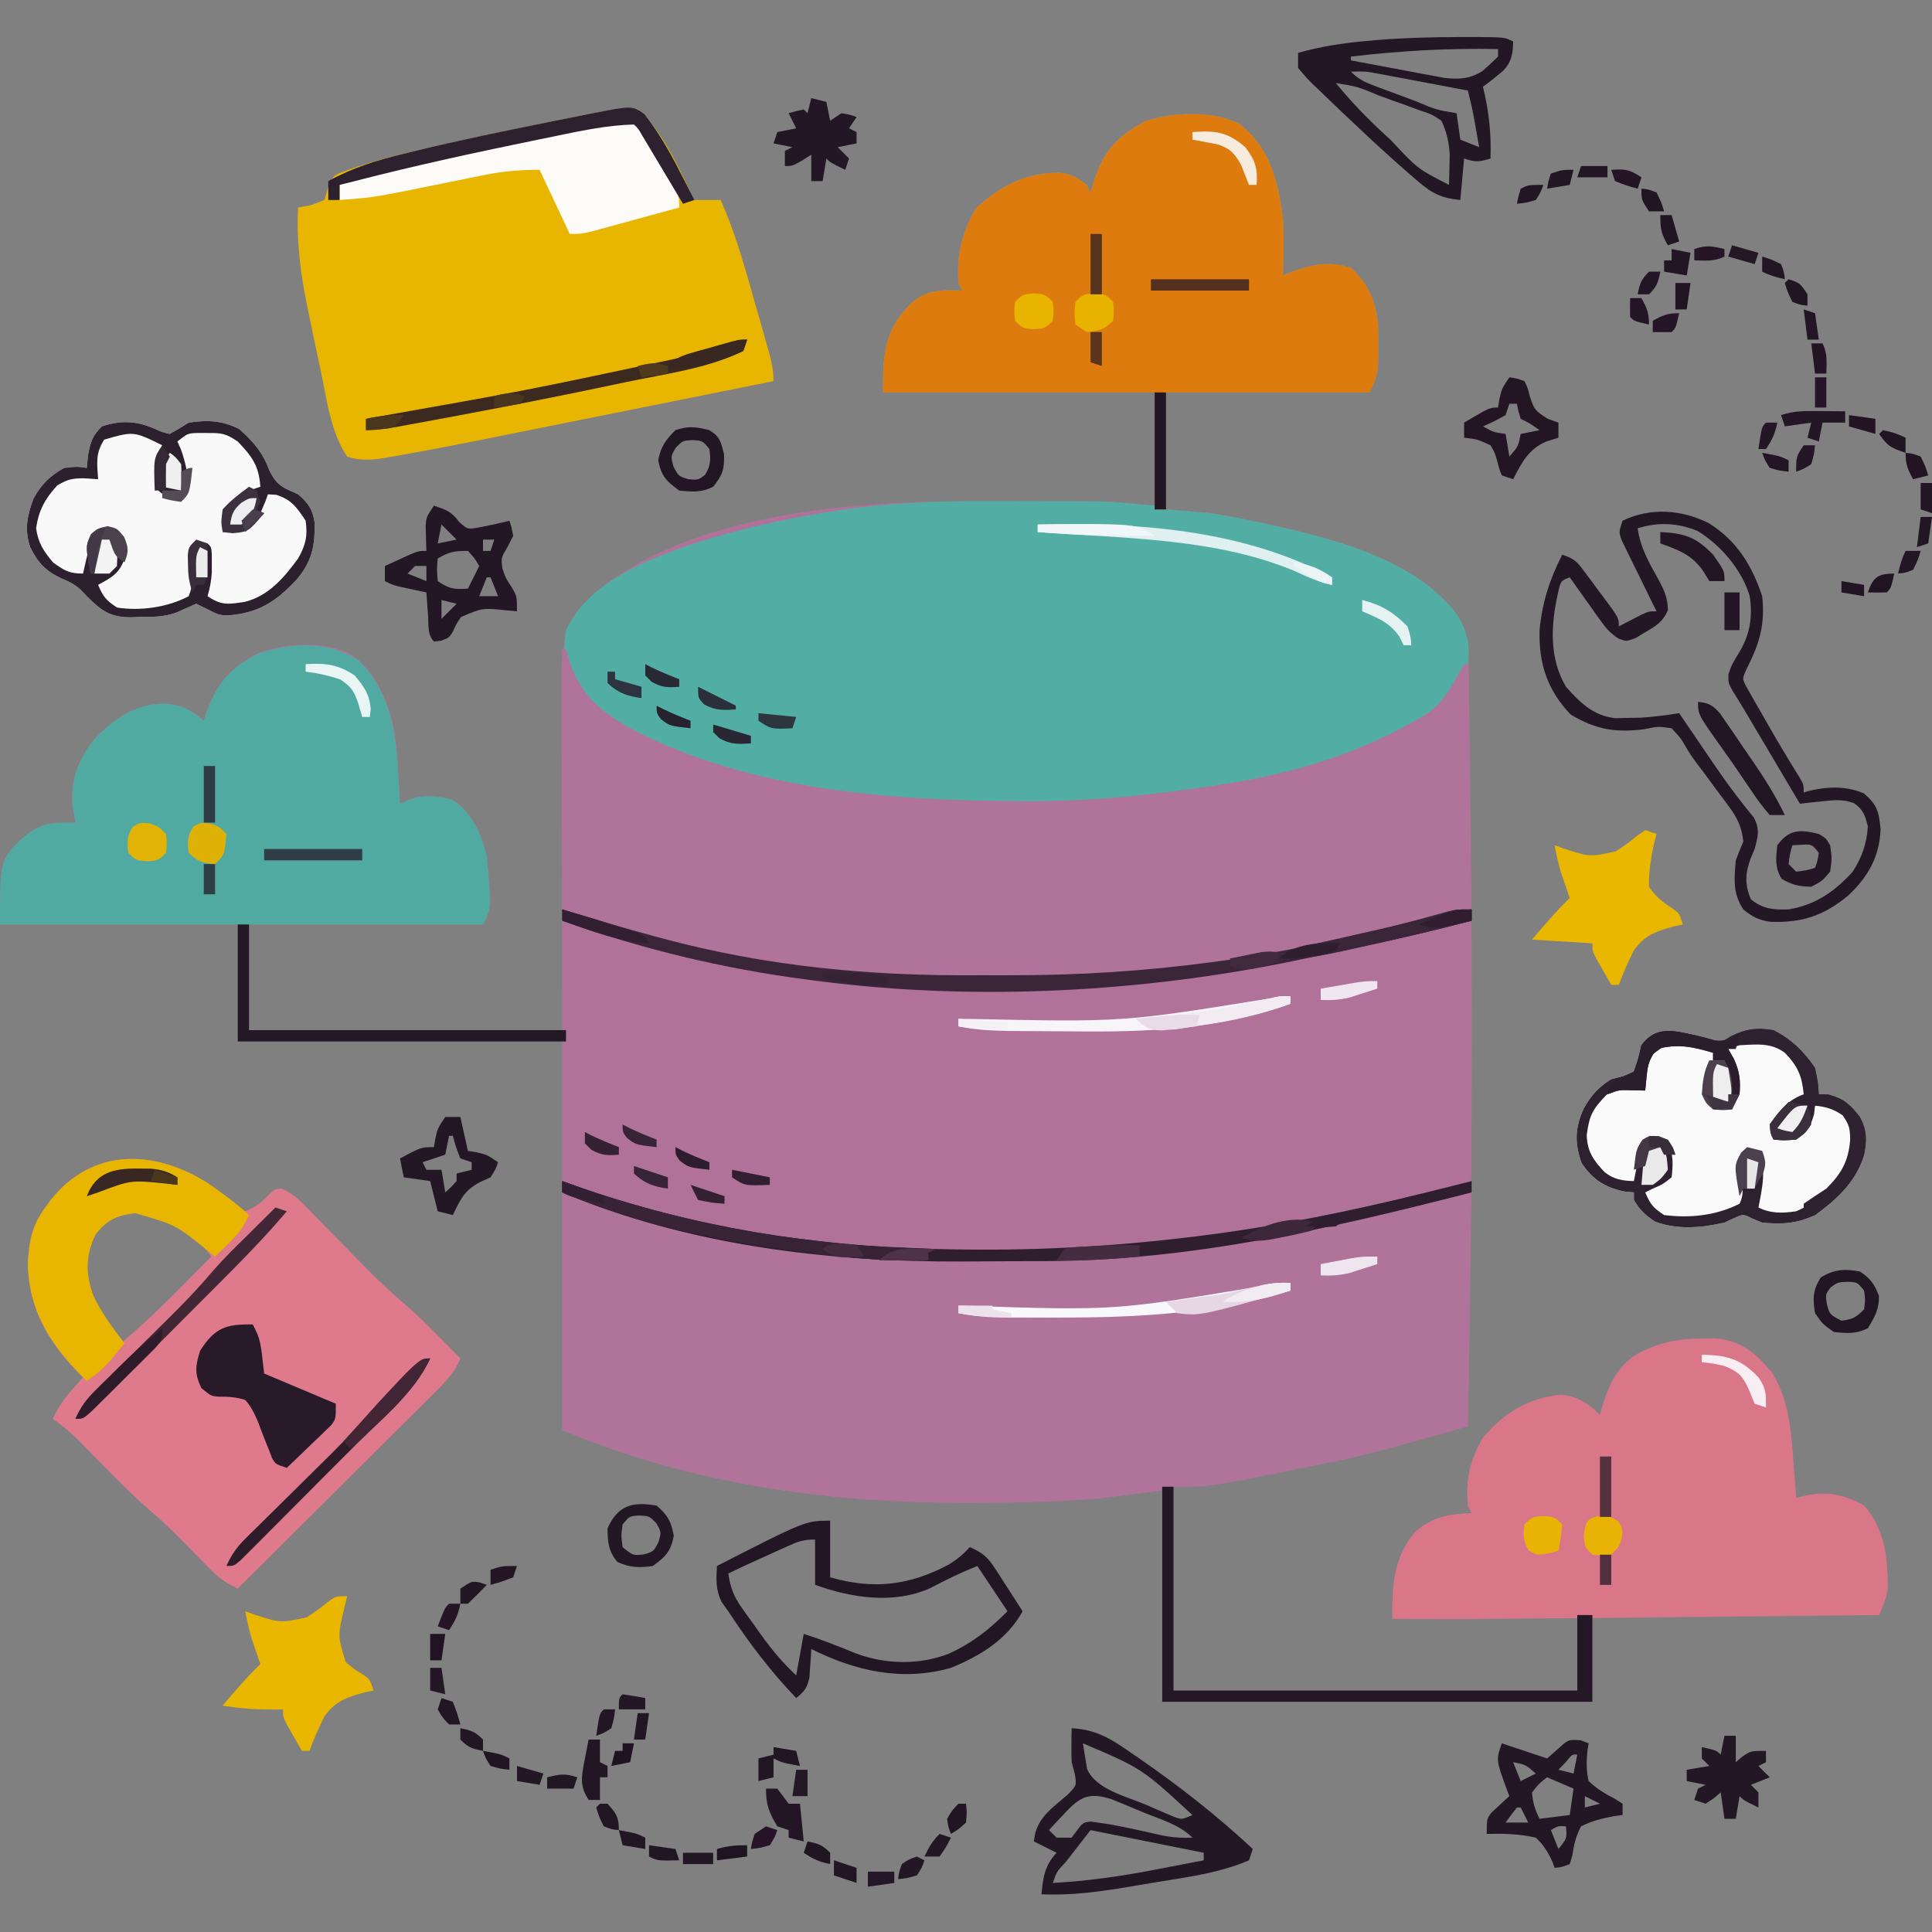 <?xml version="1.0" encoding="UTF-8"?>
<svg version="1.1" xmlns="http://www.w3.org/2000/svg" width="512" height="512">
<rect width="100%" height="100%" fill="#808080" stroke="none"/>
<path d="M0 0 C8.001 6.362 10.053 15.196 11.312 25 C11.599 30.004 11.502 34.993 11.312 40 C11.858 39.772 12.403 39.544 12.965 39.309 C18.544 37.182 23.515 35.985 29.312 38 C33.979 42.17 35.913 46.776 36.502 53 C36.579 55.066 36.586 57.12 36.562 59.188 C36.57 59.886 36.578 60.584 36.586 61.303 C36.571 65.338 36.168 67.288 34.312 71 C16.492 71 -1.327 71 -19.688 71 C-19.688 81.23 -19.688 91.46 -19.688 102 C-13.748 102.495 -13.748 102.495 -7.688 103 C-3.779 103.662 0.066 104.364 3.938 105.188 C4.975 105.408 6.013 105.629 7.082 105.856 C24.326 109.653 46.544 115.151 57.625 130.125 C60.082 134.31 60.451 137.304 60.518 142.083 C60.538 143.355 60.558 144.626 60.578 145.937 C60.595 147.347 60.612 148.758 60.629 150.168 C60.65 151.647 60.671 153.126 60.692 154.605 C60.749 158.624 60.798 162.643 60.845 166.663 C60.875 169.194 60.906 171.725 60.938 174.257 C61.645 231.184 61.469 288.08 60.312 345 C46.126 349.104 31.995 352.972 17.5 355.812 C16.077 356.1 14.655 356.389 13.232 356.678 C-8.165 361 -8.165 361 -17.688 361 C-17.688 378.82 -17.688 396.64 -17.688 415 C17.622 415 52.932 415 89.312 415 C89.312 408.4 89.312 401.8 89.312 395 C86.796 395.165 84.28 395.33 81.688 395.5 C67.913 396.307 54.104 396.089 40.312 396 C40.204 387.376 40.53 379.907 46.312 373 C51.067 368.909 55.261 368.269 61.312 368 C60.983 367.34 60.653 366.68 60.312 366 C59.712 359.272 60.852 353.854 64.312 348 C70.087 341.295 76.226 337.517 85 336.625 C89.579 337.143 92.101 338.788 95.312 342 C95.471 341.42 95.63 340.84 95.793 340.242 C97.6 334.19 99.658 329.271 105.273 325.781 C111.013 322.794 115.681 321.834 122.188 321.75 C123.381 321.724 124.575 321.698 125.805 321.672 C131.436 322.199 135.289 324.421 139 328.625 C139.561 329.236 140.121 329.847 140.699 330.477 C145.213 337.537 145.909 345.377 146.5 353.562 C146.623 355.076 146.623 355.076 146.748 356.619 C146.946 359.079 147.134 361.539 147.312 364 C148.2 363.76 148.2 363.76 149.105 363.516 C155.148 362.104 159.947 362.963 165.312 366 C170.808 372.387 171.526 379.522 171.578 387.605 C171.312 390 171.312 390 169.312 395 C144.232 395 119.153 395 93.312 395 C93.312 402.59 93.312 410.18 93.312 418 C55.693 418 18.073 418 -20.688 418 C-20.688 399.52 -20.688 381.04 -20.688 362 C-25.968 362.66 -31.247 363.32 -36.688 364 C-48.029 365.024 -59.308 365.242 -70.688 365.25 C-71.607 365.251 -72.526 365.251 -73.474 365.252 C-110.156 365.21 -145.672 360.173 -179.688 346 C-179.688 312.01 -179.688 278.02 -179.688 243 C-208.067 243 -236.447 243 -265.688 243 C-265.688 232.77 -265.688 222.54 -265.688 212 C-286.478 212 -307.267 212 -328.688 212 C-328.688 195.071 -328.688 195.071 -323.156 189.441 C-318.026 185.003 -315.212 184.895 -308.688 185 C-308.914 183.701 -309.141 182.401 -309.375 181.062 C-310.135 173.822 -308.106 168.381 -303.562 162.75 C-298.434 157.374 -293.065 153.79 -285.5 153.438 C-280.799 153.665 -278.252 154.999 -274.688 158 C-274.48 157.348 -274.272 156.695 -274.059 156.023 C-271.248 148.05 -267.78 144.374 -260.562 140.188 C-253.134 137.393 -244.012 136.851 -236.617 139.871 C-229.863 143.822 -226.869 150.762 -224.688 158 C-223.71 162.773 -223.393 167.523 -223.125 172.375 C-223.082 173.111 -223.039 173.847 -222.994 174.605 C-222.889 176.403 -222.788 178.202 -222.688 180 C-221.955 179.669 -221.223 179.337 -220.469 178.996 C-216.32 177.51 -212.903 177.848 -208.688 179 C-203.475 182.591 -201.084 187.965 -199.688 194 C-198.441 207.507 -198.441 207.507 -200.688 212 C-221.148 212 -241.607 212 -262.688 212 C-262.688 221.24 -262.688 230.48 -262.688 240 C-235.298 240 -207.907 240 -179.688 240 C-179.711 232.79 -179.734 225.581 -179.758 218.152 C-179.768 213.581 -179.778 209.01 -179.785 204.439 C-179.797 197.186 -179.811 189.933 -179.838 182.68 C-179.86 176.831 -179.872 170.983 -179.877 165.135 C-179.881 162.905 -179.888 160.675 -179.899 158.445 C-179.914 155.319 -179.915 152.193 -179.915 149.066 C-179.922 148.147 -179.929 147.228 -179.936 146.281 C-179.908 137.469 -178.316 131.71 -172.121 125.195 C-148.25 103.661 -104.286 99.808 -73.625 99.867 C-72.512 99.866 -71.4 99.865 -70.254 99.864 C-67.917 99.864 -65.581 99.865 -63.245 99.87 C-59.697 99.875 -56.149 99.87 -52.602 99.863 C-50.318 99.864 -48.034 99.865 -45.75 99.867 C-44.704 99.865 -43.658 99.863 -42.58 99.861 C-41.575 99.864 -40.57 99.867 -39.535 99.871 C-38.669 99.871 -37.803 99.872 -36.91 99.873 C-32.158 100.06 -27.424 100.569 -22.688 101 C-22.688 91.1 -22.688 81.2 -22.688 71 C-46.447 71 -70.207 71 -94.688 71 C-94.688 61.001 -94.559 54.938 -87.48 47.598 C-83.15 43.739 -79.336 43.778 -73.688 44 C-74.017 43.34 -74.347 42.68 -74.688 42 C-75.202 34.666 -73.833 28.69 -70.125 22.312 C-63.758 16.272 -56.683 12.688 -47.914 12.773 C-44.899 13.08 -43.022 14.103 -40.688 16 C-40.358 16.66 -40.028 17.32 -39.688 18 C-39.48 17.276 -39.272 16.551 -39.059 15.805 C-36.3 7.147 -33.123 3.419 -25.25 -0.875 C-17.897 -3.264 -6.877 -3.877 0 0 Z " fill="#B07299" transform="translate(328.688,33)"/>
<path d="M0 0 C10.395 3.465 10.395 3.465 21 7 C25.141 8.156 29.193 9.25 33.375 10.188 C34.437 10.428 35.499 10.669 36.593 10.917 C57.048 15.345 78.084 17.677 99 18 C100.214 18.026 101.429 18.052 102.68 18.078 C123.651 18.504 144.17 17.486 165 15 C165.993 14.883 166.985 14.765 168.008 14.644 C192.7 11.627 216.9 6.025 241 0 C240.67 21.45 240.34 42.9 240 65 C211.17 73.072 211.17 73.072 197.188 75.812 C195.765 76.1 194.342 76.389 192.92 76.678 C171.522 81 171.522 81 162 81 C162 98.82 162 116.64 162 135 C197.31 135 232.62 135 269 135 C269 128.4 269 121.8 269 115 C266.484 115.165 263.967 115.33 261.375 115.5 C247.601 116.307 233.791 116.089 220 116 C219.891 107.376 220.217 99.907 226 93 C230.754 88.909 234.948 88.269 241 88 C240.67 87.34 240.34 86.68 240 86 C239.399 79.272 240.539 73.854 244 68 C249.775 61.295 255.913 57.517 264.688 56.625 C269.266 57.143 271.788 58.788 275 62 C275.159 61.42 275.317 60.84 275.48 60.242 C277.288 54.19 279.346 49.271 284.961 45.781 C290.701 42.794 295.368 41.834 301.875 41.75 C303.069 41.724 304.262 41.698 305.492 41.672 C311.123 42.199 314.976 44.421 318.688 48.625 C319.248 49.236 319.809 49.847 320.387 50.477 C324.9 57.537 325.597 65.377 326.188 73.562 C326.269 74.571 326.351 75.58 326.436 76.619 C326.634 79.079 326.822 81.539 327 84 C327.592 83.84 328.183 83.68 328.793 83.516 C334.835 82.104 339.634 82.963 345 86 C350.496 92.387 351.213 99.522 351.266 107.605 C351 110 351 110 349 115 C323.92 115 298.84 115 273 115 C273 122.59 273 130.18 273 138 C235.38 138 197.76 138 159 138 C159 119.52 159 101.04 159 82 C153.72 82.66 148.44 83.32 143 84 C131.659 85.024 120.379 85.242 109 85.25 C108.081 85.251 107.161 85.251 106.214 85.252 C69.531 85.21 34.016 80.173 0 66 C0 44.22 0 22.44 0 0 Z " fill="#B0739A" transform="translate(149,313)"/>
<path d="M0 0 C8.001 6.362 10.053 15.196 11.312 25 C11.599 30.004 11.502 34.993 11.312 40 C11.858 39.772 12.403 39.544 12.965 39.309 C18.544 37.182 23.515 35.985 29.312 38 C33.979 42.17 35.913 46.776 36.502 53 C36.579 55.066 36.586 57.12 36.562 59.188 C36.57 59.886 36.578 60.584 36.586 61.303 C36.571 65.338 36.168 67.288 34.312 71 C16.492 71 -1.327 71 -19.688 71 C-19.688 81.23 -19.688 91.46 -19.688 102 C-15.727 102.33 -11.768 102.66 -7.688 103 C-3.779 103.662 0.066 104.364 3.938 105.188 C4.975 105.408 6.013 105.629 7.082 105.856 C24.326 109.653 46.544 115.151 57.625 130.125 C60.256 134.608 60.887 137.834 60.312 143 C56.441 153.364 47.382 159.295 37.695 163.719 C33.959 165.317 30.153 166.676 26.312 168 C25.08 168.441 23.848 168.882 22.578 169.336 C11.419 173.176 -0.04 175.25 -11.688 177 C-13.193 177.229 -13.193 177.229 -14.729 177.462 C-42.081 181.447 -70.264 181.34 -97.688 178 C-98.542 177.903 -99.396 177.807 -100.277 177.708 C-124.937 174.881 -158.895 170.404 -175.566 149.676 C-178.989 144.56 -179.707 140.089 -178.688 134 C-173.037 121.989 -159.444 116.255 -147.688 112 C-137.179 108.424 -126.47 105.78 -115.562 103.75 C-114.35 103.523 -114.35 103.523 -113.113 103.292 C-110.31 102.806 -107.505 102.391 -104.688 102 C-103.745 101.868 -103.745 101.868 -102.784 101.734 C-89.405 99.928 -76.127 99.72 -62.642 99.794 C-59.165 99.813 -55.688 99.815 -52.211 99.814 C-49.964 99.819 -47.716 99.825 -45.469 99.832 C-44.448 99.833 -43.427 99.834 -42.375 99.835 C-40.906 99.845 -40.906 99.845 -39.408 99.855 C-38.566 99.859 -37.724 99.862 -36.857 99.866 C-32.123 100.066 -27.406 100.571 -22.688 101 C-22.688 91.1 -22.688 81.2 -22.688 71 C-46.447 71 -70.207 71 -94.688 71 C-94.688 61.001 -94.559 54.938 -87.48 47.598 C-83.15 43.739 -79.336 43.778 -73.688 44 C-74.017 43.34 -74.347 42.68 -74.688 42 C-75.202 34.666 -73.833 28.69 -70.125 22.312 C-63.758 16.272 -56.683 12.688 -47.914 12.773 C-44.899 13.08 -43.022 14.103 -40.688 16 C-40.358 16.66 -40.028 17.32 -39.688 18 C-39.48 17.276 -39.272 16.551 -39.059 15.805 C-36.3 7.147 -33.123 3.419 -25.25 -0.875 C-17.897 -3.264 -6.877 -3.877 0 0 Z " fill="#52AEA5" transform="translate(328.688,33)"/>
<path d="M0 0 C0.33 0 0.66 0 1 0 C1.147 0.568 1.294 1.137 1.445 1.723 C4.297 11.541 9.396 16.207 18.227 21.086 C49.441 37.53 87.233 40.197 121.938 40.312 C122.703 40.315 123.469 40.318 124.258 40.32 C141.05 40.326 157.426 38.597 174 36 C175.005 35.845 176.01 35.69 177.045 35.531 C194.085 32.804 210.979 27.618 226 19 C226.682 18.626 227.364 18.252 228.066 17.867 C232.858 14.907 235.167 10.901 237.836 6.012 C238.22 5.348 238.604 4.684 239 4 C239.33 4 239.66 4 240 4 C240.33 26.44 240.66 48.88 241 72 C231.008 74.498 221.068 76.934 211 79.062 C209.781 79.321 208.562 79.579 207.306 79.845 C203.872 80.569 200.436 81.286 197 82 C196.195 82.169 195.39 82.338 194.561 82.513 C153.857 90.994 109.317 93.358 68 88 C66.472 87.807 66.472 87.807 64.913 87.609 C52.968 86.053 41.197 84.014 29.5 81.125 C28.607 80.905 27.714 80.685 26.793 80.458 C17.674 78.093 8.994 74.998 0 72 C0 48.24 0 24.48 0 0 Z " fill="#B07399" transform="translate(149,172)"/>
<path d="M0 0 C6.492 5.787 10.299 14.232 14 22 C14 22.66 14 23.32 14 24 C16.64 24 19.28 24 22 24 C25.67 32.275 28.124 40.851 30.574 49.543 C31.256 51.959 31.948 54.371 32.641 56.783 C33.079 58.323 33.516 59.862 33.953 61.402 C34.262 62.48 34.262 62.48 34.578 63.58 C35.392 66.486 36 68.965 36 72 C24.577 74.299 13.153 76.594 1.729 78.885 C-3.578 79.95 -8.884 81.015 -14.19 82.083 C-19.325 83.117 -24.46 84.147 -29.596 85.176 C-31.541 85.566 -33.485 85.957 -35.429 86.349 C-44.945 88.268 -54.467 90.146 -64.028 91.827 C-64.762 91.962 -65.496 92.097 -66.253 92.237 C-70.086 92.889 -73.271 93.232 -77 92 C-81.394 85.611 -82.486 76.389 -84.062 68.938 C-84.319 67.75 -84.575 66.562 -84.838 65.338 C-85.573 61.895 -86.291 58.448 -87 55 C-87.185 54.106 -87.37 53.211 -87.561 52.29 C-89.352 43.488 -90.469 35.007 -90 26 C-88.886 25.794 -87.772 25.587 -86.625 25.375 C-84.831 24.694 -84.831 24.694 -83 24 C-82.598 22.577 -82.598 22.577 -82.188 21.125 C-81 18 -81 18 -79.169 16.936 C-72.093 14.214 -64.953 12.354 -57.562 10.688 C-56.284 10.395 -55.006 10.102 -53.689 9.801 C-43.157 7.409 -32.585 5.208 -22 3.062 C-21.241 2.907 -20.482 2.752 -19.699 2.592 C-17.53 2.15 -15.359 1.716 -13.188 1.285 C-11.322 0.912 -11.322 0.912 -9.418 0.531 C-6.163 0.025 -3.282 -0.289 0 0 Z " fill="#E8B500" transform="translate(169,29)"/>
<path d="M0 0 C3.525 2.352 6.842 4.885 10.125 7.562 C12.729 6.447 14.186 5.496 16.125 3.375 C18.125 1.562 18.125 1.562 19.901 1.617 C23.155 3 25.289 5.379 27.703 7.883 C28.233 8.42 28.764 8.957 29.31 9.51 C31.006 11.229 32.691 12.957 34.375 14.688 C36.585 16.944 38.799 19.196 41.016 21.445 C41.551 21.989 42.085 22.532 42.636 23.092 C46.088 26.578 49.643 29.873 53.382 33.051 C56.272 35.557 58.943 38.274 61.625 41 C62.161 41.541 62.697 42.082 63.25 42.639 C64.544 43.944 65.835 45.253 67.125 46.562 C65.516 50.578 62.689 53.267 59.666 56.249 C59.109 56.806 58.553 57.362 57.98 57.936 C56.145 59.769 54.303 61.595 52.461 63.422 C51.185 64.694 49.91 65.966 48.636 67.239 C45.283 70.584 41.924 73.922 38.565 77.26 C35.136 80.669 31.713 84.083 28.289 87.496 C21.573 94.19 14.851 100.878 8.125 107.562 C5.124 106.126 3.059 104.727 0.734 102.332 C0.107 101.693 -0.521 101.055 -1.168 100.396 C-1.814 99.729 -2.46 99.062 -3.125 98.375 C-6.901 94.494 -10.67 90.682 -14.781 87.152 C-19.474 83.113 -23.785 78.724 -28.125 74.312 C-29.69 72.722 -31.258 71.133 -32.828 69.547 C-33.51 68.853 -34.193 68.159 -34.896 67.444 C-36.793 65.64 -38.748 64.086 -40.875 62.562 C-39.511 59.57 -37.926 57.272 -35.75 54.812 C-35.211 54.199 -34.672 53.585 -34.117 52.953 C-33.502 52.265 -33.502 52.265 -32.875 51.562 C-33.383 51.064 -33.891 50.565 -34.414 50.051 C-42.291 41.834 -47.155 33.312 -47.5 21.75 C-47.224 15.77 -46.475 11.373 -42.875 6.562 C-42.366 5.865 -41.857 5.168 -41.332 4.449 C-30.431 -9.196 -14.141 -8.881 0 0 Z M-30.688 13.875 C-33.265 19.707 -33.197 24.274 -31.043 30.141 C-28.871 34.645 -25.897 38.596 -22.875 42.562 C-17.252 37.888 -12.078 32.885 -6.938 27.688 C-6.158 26.904 -5.379 26.12 -4.576 25.312 C-2.673 23.398 -0.773 21.481 1.125 19.562 C-1.572 15.874 -4.03 13.564 -8 11.312 C-8.869 10.812 -9.738 10.312 -10.633 9.797 C-18.378 5.533 -25.15 6.81 -30.688 13.875 Z " fill="#DF798C" transform="translate(54.875,313.438)"/>
<path d="M0 0 C8.428 8.227 9.941 19.105 10.562 30.375 C10.606 31.111 10.649 31.847 10.693 32.605 C10.798 34.403 10.9 36.202 11 38 C12.098 37.503 12.098 37.503 13.219 36.996 C17.368 35.51 20.784 35.848 25 37 C30.213 40.591 32.603 45.965 34 52 C35.246 65.507 35.246 65.507 33 70 C12.54 70 -7.92 70 -29 70 C-29 79.24 -29 88.48 -29 98 C-1.28 98 26.44 98 55 98 C55 98.99 55 99.98 55 101 C26.29 101 -2.42 101 -32 101 C-32 90.77 -32 80.54 -32 70 C-52.79 70 -73.58 70 -95 70 C-95 53.071 -95 53.071 -89.469 47.441 C-84.339 43.003 -81.525 42.895 -75 43 C-75.227 41.701 -75.454 40.401 -75.688 39.062 C-76.448 31.822 -74.418 26.381 -69.875 20.75 C-64.746 15.374 -59.377 11.79 -51.812 11.438 C-47.111 11.665 -44.564 12.999 -41 16 C-40.792 15.348 -40.585 14.695 -40.371 14.023 C-37.534 5.975 -34.055 2.138 -26.562 -1.812 C-17.787 -4.738 -7.987 -5.264 0 0 Z " fill="#51AAA2" transform="translate(95,175)"/>
<path d="M0 0 C8.001 6.362 10.053 15.196 11.312 25 C11.599 30.004 11.502 34.993 11.312 40 C12.13 39.658 12.13 39.658 12.965 39.309 C18.544 37.182 23.515 35.985 29.312 38 C33.979 42.17 35.913 46.776 36.502 53 C36.579 55.066 36.586 57.12 36.562 59.188 C36.57 59.886 36.578 60.584 36.586 61.303 C36.571 65.338 36.168 67.288 34.312 71 C16.492 71 -1.327 71 -19.688 71 C-19.688 81.23 -19.688 91.46 -19.688 102 C-20.677 102 -21.668 102 -22.688 102 C-22.688 91.77 -22.688 81.54 -22.688 71 C-46.447 71 -70.207 71 -94.688 71 C-94.688 61.001 -94.559 54.938 -87.48 47.598 C-83.15 43.739 -79.336 43.778 -73.688 44 C-74.017 43.34 -74.347 42.68 -74.688 42 C-75.202 34.666 -73.833 28.69 -70.125 22.312 C-63.758 16.272 -56.683 12.688 -47.914 12.773 C-44.899 13.08 -43.022 14.103 -40.688 16 C-40.193 16.99 -40.193 16.99 -39.688 18 C-39.48 17.276 -39.272 16.551 -39.059 15.805 C-36.3 7.147 -33.123 3.419 -25.25 -0.875 C-17.897 -3.264 -6.877 -3.877 0 0 Z " fill="#DE7B0E" transform="translate(328.688,33)"/>
<path d="M0 0 C1.194 -0.026 2.387 -0.052 3.617 -0.078 C9.248 0.449 13.101 2.671 16.812 6.875 C17.654 7.792 17.654 7.792 18.512 8.727 C23.025 15.787 23.722 23.627 24.312 31.812 C24.394 32.821 24.476 33.83 24.561 34.869 C24.759 37.329 24.947 39.789 25.125 42.25 C25.717 42.09 26.308 41.93 26.918 41.766 C32.96 40.354 37.759 41.213 43.125 44.25 C48.621 50.637 49.338 57.772 49.391 65.855 C49.087 68.589 48.182 70.723 47.125 73.25 C34.735 73.382 22.345 73.513 9.955 73.641 C4.199 73.701 -1.558 73.761 -7.314 73.823 C-32.168 74.088 -57.019 74.352 -81.875 74.25 C-81.917 65.602 -81.689 58.194 -75.875 51.25 C-71.121 47.159 -66.927 46.519 -60.875 46.25 C-61.205 45.59 -61.535 44.93 -61.875 44.25 C-62.476 37.522 -61.336 32.104 -57.875 26.25 C-52.1 19.545 -45.962 15.767 -37.188 14.875 C-32.609 15.393 -30.087 17.038 -26.875 20.25 C-26.637 19.38 -26.637 19.38 -26.395 18.492 C-24.587 12.44 -22.529 7.521 -16.914 4.031 C-11.174 1.044 -6.507 0.084 0 0 Z " fill="#D97789" transform="translate(450.875,354.75)"/>
<path d="M0 0 C0.846 0.183 1.691 0.366 2.562 0.555 C4.101 0.915 5.631 1.319 7.141 1.785 C9.23 2.364 9.23 2.364 11.75 0.688 C15.714 -1.218 18.678 -1.646 23 -0.875 C27.768 1.556 30.979 4.723 34 9.125 C34.812 13 34.812 13 35 16.125 C35.866 16.146 36.733 16.166 37.625 16.188 C41.711 17.323 43.303 18.805 45.859 22.102 C47.754 25.463 47.792 28.471 47 32.125 C44.893 39.19 39.874 43.906 34 48.125 C29.288 50.404 25.153 50.633 20 50.125 C19.093 49.754 18.185 49.383 17.25 49 C14.983 47.843 14.983 47.843 12.562 48.938 C11.294 49.525 11.294 49.525 10 50.125 C3.818 51.53 -2.381 52.095 -8.375 49.875 C-10.961 48.151 -12.447 46.8 -14 44.125 C-14 43.465 -14 42.805 -14 42.125 C-14.866 42.042 -15.732 41.96 -16.625 41.875 C-21.783 40.729 -24.934 38.724 -27.875 34.312 C-29.744 29.017 -29.63 25.014 -27.312 19.938 C-25.393 16.456 -23.428 14.247 -20 12.125 C-18.948 11.857 -17.896 11.589 -16.812 11.312 C-15.884 10.921 -14.956 10.529 -14 10.125 C-12.748 6.703 -12.748 6.703 -12 3.125 C-8.794 -1.247 -4.965 -1.105 0 0 Z " fill="#FAFAFB" transform="translate(447,273.875)"/>
<path d="M0 0 C1.98 0.872 1.98 0.872 3.875 1.312 C5.576 0.372 7.24 -0.636 8.875 -1.688 C13.854 -2.443 17.724 -2.263 22.25 0 C26.089 3.382 28.421 6.115 30.25 10.938 C32.236 15.061 33.803 15.484 37.875 17.312 C40.498 19.59 41.707 21.184 42.223 24.648 C42.439 30.924 41.52 35.282 37.293 40.125 C31.75 45.922 27.387 48.736 19.297 49.406 C16.875 49.312 16.875 49.312 13.688 47.688 C12.759 47.234 11.831 46.78 10.875 46.312 C9.19 47.047 7.506 47.787 5.839 48.561 C2.529 49.828 -0.679 49.826 -4.188 49.812 C-5.209 49.855 -5.209 49.855 -6.252 49.898 C-12.018 49.921 -14.204 48.183 -18.125 44.312 C-18.663 43.752 -19.2 43.191 -19.754 42.613 C-21.397 41.054 -22.981 40.375 -25.062 39.5 C-29.146 37.526 -31.061 35.44 -33.125 31.312 C-34.686 26.631 -33.943 23.019 -32.27 18.504 C-30.345 14.819 -27.76 12.314 -24.125 10.312 C-20.688 9.938 -20.688 9.938 -18.125 10.312 C-18.022 9.24 -17.919 8.168 -17.812 7.062 C-17.147 3.431 -16.686 1.873 -14.125 -0.688 C-9.023 -2.388 -4.874 -2.147 0 0 Z " fill="#F9F9FA" transform="translate(41.125,113.688)"/>
<path d="M0 0 C3.941 2.66 7.64 5.461 11.188 8.625 C9.779 11.84 8.084 13.947 5.562 16.375 C4.931 16.989 4.299 17.602 3.648 18.234 C3.166 18.693 2.684 19.152 2.188 19.625 C1.714 19.25 1.241 18.875 0.754 18.488 C-8.234 11.207 -8.234 11.207 -19.062 8.125 C-24.023 8.786 -26.49 9.924 -29.562 13.875 C-32.217 19.714 -32.146 24.306 -29.98 30.203 C-27.808 34.708 -24.835 38.659 -21.812 42.625 C-22.724 43.734 -23.642 44.837 -24.562 45.938 C-25.073 46.552 -25.583 47.167 -26.109 47.801 C-27.868 49.684 -29.712 51.141 -31.812 52.625 C-40.844 43.734 -47.037 34.812 -47.438 21.812 C-47.161 15.832 -46.412 11.435 -42.812 6.625 C-42.303 5.928 -41.794 5.23 -41.27 4.512 C-30.397 -9.098 -14.138 -8.829 0 0 Z " fill="#E8B500" transform="translate(54.812,313.375)"/>
<path d="M0 0 C7.426 4.679 11.376 11.146 14.102 19.324 C14.914 26.698 13.418 31.811 10.102 38.324 C8.808 41.144 8.808 41.144 9.811 43.158 C10.39 44.171 10.39 44.171 10.98 45.203 C11.617 46.331 11.617 46.331 12.266 47.482 C12.727 48.276 13.189 49.069 13.664 49.887 C14.123 50.694 14.582 51.502 15.054 52.334 C17.986 57.473 20.992 62.565 24.141 67.574 C25.102 69.324 25.102 69.324 25.102 71.324 C25.67 71.164 26.239 71.005 26.824 70.84 C31.696 69.737 36.42 69.609 41.039 71.574 C44.555 74.558 45.007 76.398 45.477 81.012 C45.217 88.386 42.154 93.699 36.852 98.699 C30.375 104.003 24.746 105.887 16.371 105.617 C13.333 105.225 11.436 104.294 9.102 102.324 C6.272 98.08 6.678 94.308 7.102 89.324 C7.736 87.645 8.394 85.974 9.102 84.324 C8.674 80.539 7.591 78.181 5.336 75.145 C4.775 74.38 4.214 73.616 3.637 72.828 C3.048 72.043 2.459 71.258 1.852 70.449 C0.7 68.889 -0.451 67.329 -1.602 65.77 C-2.166 65.024 -2.73 64.278 -3.312 63.51 C-4.898 61.324 -4.898 61.324 -6.181 59.186 C-7.453 56.976 -7.453 56.976 -9.898 54.324 C-13.418 53.807 -13.418 53.807 -17.148 54.574 C-24.911 55.551 -29.946 54.66 -36.648 50.699 C-42.849 44.154 -45.121 37.281 -44.898 28.324 C-44.235 21.052 -42.199 14.813 -38.898 8.324 C-35.559 9.437 -35.017 10.123 -32.98 12.852 C-32.449 13.561 -31.917 14.271 -31.369 15.002 C-30.822 15.748 -30.275 16.493 -29.711 17.262 C-28.873 18.375 -28.873 18.375 -28.018 19.51 C-23.898 25.057 -23.898 25.057 -23.898 27.324 C-23.344 27.035 -22.79 26.747 -22.219 26.449 C-21.132 25.892 -21.132 25.892 -20.023 25.324 C-19.304 24.953 -18.585 24.582 -17.844 24.199 C-15.898 23.324 -15.898 23.324 -13.898 23.324 C-14.361 22.394 -14.361 22.394 -14.832 21.444 C-16.219 18.638 -17.59 15.825 -18.961 13.012 C-19.446 12.035 -19.932 11.059 -20.432 10.053 C-20.886 9.115 -21.34 8.177 -21.809 7.211 C-22.445 5.915 -22.445 5.915 -23.094 4.593 C-23.898 2.324 -23.898 2.324 -22.898 -0.676 C-15.501 -4.28 -7.212 -3.631 0 0 Z M-18.898 1.324 C-18.211 6.509 -15.762 10.665 -13.25 15.152 C-11.805 17.877 -10.9 19.938 -10.887 23.047 C-12.248 26.11 -13.839 27.076 -16.711 28.762 C-17.584 29.297 -18.456 29.832 -19.355 30.383 C-21.898 31.324 -21.898 31.324 -23.883 30.6 C-26.072 29.214 -27.199 27.95 -28.695 25.848 C-29.179 25.177 -29.662 24.507 -30.16 23.816 C-30.651 23.118 -31.142 22.419 -31.648 21.699 C-32.408 20.64 -32.408 20.64 -33.184 19.559 C-34.429 17.819 -35.665 16.072 -36.898 14.324 C-39.278 15.225 -39.278 15.225 -40.023 18.512 C-41.923 26.917 -42.382 35.788 -37.898 43.324 C-34.148 47.568 -30.604 51.037 -24.812 51.652 C-23.727 51.627 -22.642 51.601 -21.523 51.574 C-20.443 51.559 -19.363 51.543 -18.25 51.527 C-14.757 51.316 -11.354 50.867 -7.898 50.324 C-7.371 51.101 -7.371 51.101 -6.832 51.894 C-5.782 53.437 -4.732 54.98 -3.68 56.523 C-2.489 58.27 -1.3 60.019 -0.113 61.768 C2.442 65.517 4.989 69.248 7.781 72.824 C8.506 73.752 9.23 74.68 9.977 75.637 C10.613 76.417 11.25 77.196 11.906 78 C13.524 81.146 12.995 82.967 12.102 86.324 C11.751 87.149 11.4 87.974 11.039 88.824 C9.584 92.705 9.446 95.809 11.102 99.637 C14.161 102.218 17.24 102.479 21.102 102.324 C28.21 101.148 33.31 97.6 38.102 92.324 C40.564 88.432 41.808 84.931 42.102 80.324 C41.375 77.418 40.901 75.875 38.41 74.16 C35.363 73.057 33.06 73.35 29.852 73.699 C28.774 73.81 27.696 73.921 26.586 74.035 C25.766 74.131 24.946 74.226 24.102 74.324 C23.633 73.532 23.164 72.741 22.68 71.925 C20.931 68.971 19.181 66.017 17.43 63.063 C16.675 61.788 15.919 60.512 15.164 59.237 C14.074 57.398 12.984 55.558 11.895 53.719 C11.24 52.614 10.585 51.509 9.911 50.37 C8.754 48.422 7.572 46.488 6.361 44.573 C5.102 42.324 5.102 42.324 5.164 39.949 C6.102 37.324 6.102 37.324 8.102 34.074 C10.88 29.382 11.611 24.714 10.801 19.324 C8.731 12.341 3.127 5.752 -3.055 2.023 C-8.377 -0.136 -13.448 -0.353 -18.898 1.324 Z " fill="#231625" transform="translate(452.898,138.676)"/>
<path d="M0 0 C3.463 3.483 5.82 7.819 8.25 12.062 C8.614 12.674 8.977 13.286 9.352 13.916 C11.302 17.307 12 18.989 12 23 C7.731 24.173 3.459 25.337 -0.812 26.5 C-2.027 26.834 -3.242 27.168 -4.494 27.512 C-6.239 27.985 -6.239 27.985 -8.02 28.469 C-9.63 28.909 -9.63 28.909 -11.273 29.357 C-14 30 -14 30 -17 30 C-20.96 21.585 -20.96 21.585 -25 13 C-30.424 13 -34.988 13.409 -40.207 14.496 C-40.972 14.649 -41.738 14.802 -42.527 14.96 C-44.957 15.446 -47.385 15.941 -49.812 16.438 C-69.062 20.358 -69.062 20.358 -78 21 C-78 19.68 -78 18.36 -78 17 C-70.238 13.948 -62.527 11.793 -54.375 10.062 C-52.633 9.684 -52.633 9.684 -50.856 9.298 C-39.834 6.921 -28.782 4.69 -17.714 2.537 C-15.888 2.176 -14.064 1.802 -12.243 1.416 C-11.37 1.232 -10.497 1.049 -9.598 0.859 C-8.831 0.694 -8.064 0.529 -7.274 0.358 C-4.775 -0.035 -2.524 -0.197 0 0 Z " fill="#FCFBF8" transform="translate(168,32)"/>
<path d="M0 0 C1.98 0.872 1.98 0.872 3.875 1.312 C5.576 0.372 7.24 -0.636 8.875 -1.688 C13.854 -2.443 17.724 -2.263 22.25 0 C26.089 3.382 28.421 6.115 30.25 10.938 C32.236 15.061 33.803 15.484 37.875 17.312 C40.498 19.59 41.707 21.184 42.223 24.648 C42.439 30.924 41.52 35.282 37.293 40.125 C31.75 45.922 27.387 48.736 19.297 49.406 C16.875 49.312 16.875 49.312 13.688 47.688 C12.759 47.234 11.831 46.78 10.875 46.312 C9.19 47.047 7.506 47.787 5.839 48.561 C2.529 49.828 -0.679 49.826 -4.188 49.812 C-5.209 49.855 -5.209 49.855 -6.252 49.898 C-12.018 49.921 -14.204 48.183 -18.125 44.312 C-18.663 43.752 -19.2 43.191 -19.754 42.613 C-21.397 41.054 -22.981 40.375 -25.062 39.5 C-29.146 37.526 -31.061 35.44 -33.125 31.312 C-34.686 26.631 -33.943 23.019 -32.27 18.504 C-30.345 14.819 -27.76 12.314 -24.125 10.312 C-20.688 9.938 -20.688 9.938 -18.125 10.312 C-18.022 9.24 -17.919 8.168 -17.812 7.062 C-17.147 3.431 -16.686 1.873 -14.125 -0.688 C-9.023 -2.388 -4.874 -2.147 0 0 Z M-13.5 2.812 C-15.861 6.445 -15.41 9.031 -15.125 13.312 C-16.342 13.23 -17.559 13.148 -18.812 13.062 C-22.002 13.074 -23.071 13.281 -25.938 14.938 C-29.184 18.463 -30.868 21.551 -31.562 26.312 C-30.992 30.225 -29.626 32.271 -27.125 35.312 C-24.136 37.5 -22.846 38.312 -19.125 38.312 C-18.692 36.425 -18.692 36.425 -18.25 34.5 C-17.552 31.459 -16.921 30.006 -15.125 27.312 C-12.5 27.125 -12.5 27.125 -10.125 27.312 C-8.484 29.822 -8.125 31.276 -8.125 34.312 C-9.46 38.317 -11.513 39.314 -15.125 41.312 C-13.755 44.474 -13.136 45.305 -10.125 47.312 C-3.92 48.29 3.324 47.264 8.875 44.312 C10.095 41.468 9.983 38.627 9.938 35.562 C9.928 34.763 9.919 33.964 9.91 33.141 C9.899 32.537 9.887 31.934 9.875 31.312 C11.812 30.75 11.812 30.75 13.875 30.312 C14.875 31.312 14.875 31.312 15.008 33.238 C15.005 34.026 15.003 34.814 15 35.625 C15.004 36.795 15.004 36.795 15.008 37.988 C14.88 40.225 14.494 42.165 13.875 44.312 C17.634 46.818 19.291 46.457 23.602 45.844 C29.95 44.36 34.176 39.393 37.875 34.312 C39.865 30.768 40.45 28.418 39.875 24.312 C37.559 20.806 36.131 18.703 32.062 17.438 C31.341 17.396 30.619 17.355 29.875 17.312 C29.581 18.144 29.581 18.144 29.281 18.992 C26.868 24.839 26.868 24.839 23.828 26.289 C21.625 26.812 21.625 26.812 17.875 27.312 C18.73 23.27 19.313 20.86 22.312 17.938 C24.875 16.312 24.875 16.312 27.875 15.312 C27.471 9.654 25.672 7.29 21.875 3.312 C18.636 1.153 17.626 1.04 13.875 1.062 C12.576 1.055 12.576 1.055 11.25 1.047 C8.609 1.158 8.609 1.158 5.875 3.312 C6.184 3.993 6.494 4.674 6.812 5.375 C8.027 8.734 8.611 11.751 8.875 15.312 C8.215 16.302 7.555 17.293 6.875 18.312 C2 17.438 2 17.438 0.875 16.312 C0.606 8.118 0.606 8.118 1.875 4.312 C-5.727 0.579 -5.727 0.579 -13.5 2.812 Z " fill="#2C202E" transform="translate(41.125,113.688)"/>
<path d="M0 0 C0.846 0.183 1.691 0.366 2.562 0.555 C4.101 0.915 5.631 1.319 7.141 1.785 C9.23 2.364 9.23 2.364 11.75 0.688 C15.714 -1.218 18.678 -1.646 23 -0.875 C27.768 1.556 30.979 4.723 34 9.125 C34.812 13 34.812 13 35 16.125 C35.866 16.146 36.733 16.166 37.625 16.188 C41.711 17.323 43.303 18.805 45.859 22.102 C47.754 25.463 47.792 28.471 47 32.125 C44.893 39.19 39.874 43.906 34 48.125 C29.288 50.404 25.153 50.633 20 50.125 C19.093 49.754 18.185 49.383 17.25 49 C14.983 47.843 14.983 47.843 12.562 48.938 C11.294 49.525 11.294 49.525 10 50.125 C3.818 51.53 -2.381 52.095 -8.375 49.875 C-10.961 48.151 -12.447 46.8 -14 44.125 C-14 43.465 -14 42.805 -14 42.125 C-14.866 42.042 -15.732 41.96 -16.625 41.875 C-21.783 40.729 -24.934 38.724 -27.875 34.312 C-29.744 29.017 -29.63 25.014 -27.312 19.938 C-25.393 16.456 -23.428 14.247 -20 12.125 C-18.948 11.857 -17.896 11.589 -16.812 11.312 C-15.884 10.921 -14.956 10.529 -14 10.125 C-12.748 6.703 -12.748 6.703 -12 3.125 C-8.794 -1.247 -4.965 -1.105 0 0 Z M-11 7.125 C-11.415 9.933 -11.242 12.264 -11 15.125 C-12.031 14.857 -13.062 14.589 -14.125 14.312 C-18.121 13.737 -18.121 13.737 -21.312 16.312 C-24.982 20.153 -25.808 21.662 -26.5 26.938 C-26.386 31.287 -24.684 33.691 -21.734 36.781 C-19.27 38.691 -17.073 39.052 -14 39.125 C-13.879 38.499 -13.758 37.872 -13.633 37.227 C-13.465 36.409 -13.298 35.592 -13.125 34.75 C-12.881 33.532 -12.881 33.532 -12.633 32.289 C-12 30.125 -12 30.125 -10 28.125 C-7.438 28.375 -7.438 28.375 -5 29.125 C-3.441 32.244 -3.639 34.698 -4 38.125 C-6.375 40 -6.375 40 -9 41.125 C-9.99 41.62 -9.99 41.62 -11 42.125 C-9.63 45.286 -9.011 46.118 -6 48.125 C0.868 48.992 7.777 48.28 14 45.125 C15.497 42.13 14.575 39.55 14.059 36.316 C14 34.125 14 34.125 16 31.125 C16.99 31.125 17.98 31.125 19 31.125 C21.271 35.666 19.938 41.315 19 46.125 C22.258 47.754 25.479 47.664 29 47.125 C34.89 44.674 39.423 40.349 43 35.125 C44.241 31.402 44.669 27.987 44 24.125 C41.978 21.019 41.978 21.019 39 19.125 C36.288 18.705 36.288 18.705 34 19.125 C33.319 20.827 33.319 20.827 32.625 22.562 C31 26.125 31 26.125 29 27.125 C27 27.165 25 27.168 23 27.125 C23.294 23.6 23.721 22.382 26.375 19.938 C28.239 18.65 30.115 17.381 32 16.125 C31.611 10.68 29.785 7.998 26 4.125 C22.34 1.348 18.413 1.845 14 2.125 C13.01 2.785 12.02 3.445 11 4.125 C11.143 4.697 11.286 5.27 11.434 5.859 C12.289 9.281 13.145 12.703 14 16.125 C13.34 16.125 12.68 16.125 12 16.125 C11.856 15.011 11.711 13.898 11.562 12.75 C11.216 9.304 11.216 9.304 10 7.125 C9.01 7.125 8.02 7.125 7 7.125 C7 6.465 7 5.805 7 5.125 C-3.003 0.802 -3.003 0.802 -11 7.125 Z " fill="#2D202F" transform="translate(447,273.875)"/>
<path d="M0 0 C6.48 0.35 10.379 2.76 15.625 6.438 C16.806 7.247 16.806 7.247 18.012 8.073 C28.596 15.391 38.588 23.204 48 32 C47.67 32.99 47.34 33.98 47 35 C39.229 38.361 30.796 39.435 22.49 40.79 C20.07 41.186 17.653 41.599 15.236 42.014 C7.413 43.326 -0.037 44.362 -8 44 C-7.562 39.443 -7.15 36.423 -4 33 C-5.98 32.01 -7.96 31.02 -10 30 C-9.499 23.888 -5.431 21.423 -1.055 17.598 C1.347 15.156 1.347 15.156 0.809 11.988 C0.542 11.002 0.275 10.016 0 9 C-0.062 7.376 -0.087 5.75 -0.062 4.125 C-0.053 3.344 -0.044 2.563 -0.035 1.758 C-0.024 1.178 -0.012 0.598 0 0 Z M3 4 C3.202 5.442 3.438 6.878 3.688 8.312 C3.815 9.113 3.943 9.914 4.074 10.738 C6.298 16.17 14.512 18.081 19.625 20.25 C20.484 20.626 21.342 21.003 22.227 21.391 C23.464 21.917 23.464 21.917 24.727 22.453 C25.475 22.774 26.223 23.096 26.995 23.427 C29.177 24.255 29.177 24.255 32 23 C18.638 10.671 18.638 10.671 3 4 Z M-1.812 22.5 C-2.998 23.753 -2.998 23.753 -4.207 25.031 C-5.095 26.006 -5.095 26.006 -6 27 C-5.34 27.66 -4.68 28.32 -4 29 C-2.68 29 -1.36 29 0 29 C0.489 28.339 0.977 27.677 1.48 26.996 C3 25 3 25 4.988 24.723 C6.139 24.891 6.139 24.891 7.312 25.062 C8.189 25.186 9.066 25.31 9.969 25.438 C14.607 26.298 19.208 27.304 23.801 28.379 C26.643 28.931 29.118 29.124 32 29 C28.524 25.524 23.689 24.214 19.188 22.375 C18.189 21.955 17.191 21.535 16.162 21.102 C15.195 20.705 14.227 20.308 13.23 19.898 C11.906 19.352 11.906 19.352 10.555 18.794 C4.643 16.956 2.341 18.037 -1.812 22.5 Z M5 27 C3.35 29.124 1.7 31.249 0 33.438 C-0.783 34.442 -0.783 34.442 -1.582 35.467 C-3.947 37.966 -3.947 37.966 -5 41 C4.27 40.49 13.206 39.215 22.312 37.438 C23.542 37.204 24.771 36.97 26.037 36.729 C29.026 36.159 32.014 35.582 35 35 C35 34.34 35 33.68 35 33 C25.1 31.02 15.2 29.04 5 27 Z " fill="#231625" transform="translate(284,458)"/>
<path d="M0 0 C1.089 -0.001 2.178 -0.002 3.301 -0.002 C10.98 0.053 10.98 0.053 13.25 1.188 C13.173 4.42 12.876 6.52 10.625 8.922 C8.872 10.406 7.099 11.826 5.25 13.188 C5.394 13.805 5.539 14.422 5.688 15.059 C6.97 20.909 7.443 26.202 7.25 32.188 C4.24 33.122 3.383 33.232 0.25 32.188 C-0.08 35.818 -0.41 39.447 -0.75 43.188 C-5.606 42.714 -8.125 41.538 -11.812 38.375 C-12.765 37.559 -13.718 36.743 -14.699 35.902 C-15.718 35 -16.735 34.095 -17.75 33.188 C-18.265 32.729 -18.78 32.27 -19.311 31.797 C-23.187 28.326 -26.98 24.773 -30.75 21.188 C-31.358 20.613 -31.967 20.039 -32.593 19.447 C-34.429 17.706 -36.248 15.95 -38.062 14.188 C-38.917 13.378 -38.917 13.378 -39.789 12.552 C-41.363 11 -41.363 11 -43.75 8.188 C-43.75 6.867 -43.75 5.548 -43.75 4.188 C-37.771 2.542 -31.985 1.61 -25.812 1.062 C-24.878 0.978 -23.944 0.894 -22.981 0.807 C-15.32 0.184 -7.685 0.006 0 0 Z M-29.75 5.188 C-29.75 5.518 -29.75 5.848 -29.75 6.188 C-25.856 6.93 -21.96 7.66 -18.062 8.379 C-16.087 8.745 -14.115 9.122 -12.143 9.498 C-10.272 9.841 -10.272 9.841 -8.363 10.191 C-6.643 10.513 -6.643 10.513 -4.888 10.842 C-1.108 11.258 1.79 11.096 5.051 9.066 C6.488 7.815 7.871 6.502 9.25 5.188 C9.25 4.527 9.25 3.868 9.25 3.188 C-3.902 2.92 -16.687 3.646 -29.75 5.188 Z M-29.75 9.188 C-27.391 11.547 -25.495 12.187 -22.375 13.352 C-21.308 13.751 -20.24 14.151 -19.141 14.562 C-17.462 15.181 -17.462 15.181 -15.75 15.812 C-14.631 16.233 -13.512 16.653 -12.359 17.086 C-7.188 19.277 -7.188 19.277 -1.75 20.188 C-1.42 22.497 -1.09 24.808 -0.75 27.188 C1.725 28.177 1.725 28.177 4.25 29.188 C3.939 27.437 3.626 25.687 3.312 23.938 C3.138 22.963 2.964 21.988 2.785 20.984 C2.346 18.689 1.828 16.45 1.25 14.188 C-3.166 13.348 -7.583 12.517 -12 11.688 C-13.881 11.33 -13.881 11.33 -15.801 10.965 C-17.609 10.626 -17.609 10.626 -19.453 10.281 C-20.563 10.072 -21.674 9.862 -22.817 9.646 C-25.914 9.084 -25.914 9.084 -29.75 9.188 Z M-33.75 12.188 C-29.762 17.03 -25.56 21.449 -20.938 25.688 C-20.329 26.248 -19.721 26.809 -19.095 27.387 C-12.089 34.905 -12.089 34.905 -3.75 39.188 C-3.695 37.48 -3.657 35.771 -3.625 34.062 C-3.602 33.111 -3.579 32.16 -3.555 31.18 C-3.779 27.744 -4.327 25.333 -5.75 22.188 C-8.343 20.46 -8.343 20.46 -11.562 19.414 C-12.72 18.982 -13.878 18.55 -15.07 18.105 C-16.285 17.679 -17.499 17.252 -18.75 16.812 C-19.964 16.363 -21.179 15.913 -22.43 15.449 C-27.951 13.15 -27.951 13.15 -33.75 12.188 Z " fill="#231625" transform="translate(387.75,9.812)"/>
<path d="M0 0 C0 4.95 0 9.9 0 15 C11.482 18.308 20.995 17.195 31.539 11.57 C33.691 10.197 35.31 8.894 37 7 C40.157 8.344 41.725 9.599 43.578 12.477 C44.016 13.147 44.455 13.817 44.906 14.508 C45.35 15.206 45.793 15.905 46.25 16.625 C46.938 17.685 46.938 17.685 47.641 18.766 C48.769 20.505 49.886 22.252 51 24 C46.869 31.512 39.822 35.796 32 39 C19.035 42.67 6.7 39.85 -5 34 C-5.037 34.687 -5.075 35.374 -5.113 36.082 C-5.179 36.983 -5.245 37.884 -5.312 38.812 C-5.371 39.706 -5.429 40.599 -5.488 41.52 C-6.063 44.306 -6.821 45.241 -9 47 C-15.868 39.807 -21.57 32.319 -27 24 C-27.58 23.192 -28.16 22.384 -28.758 21.551 C-30.364 18.252 -30.213 15.62 -30 12 C-6.524 0 -6.524 0 0 0 Z M-11.16 6.715 C-11.954 7.071 -12.747 7.428 -13.564 7.795 C-14.389 8.172 -15.213 8.549 -16.062 8.938 C-16.891 9.311 -17.719 9.684 -18.572 10.068 C-22.812 11.979 -22.812 11.979 -27 14 C-26.449 17.636 -25.582 20.04 -23.453 23.031 C-22.938 23.76 -22.422 24.488 -21.891 25.238 C-21.349 25.985 -20.808 26.731 -20.25 27.5 C-19.724 28.246 -19.198 28.993 -18.656 29.762 C-15.712 33.88 -12.702 37.545 -9 41 C-8.34 37.37 -7.68 33.74 -7 30 C-2.351 31.468 2.13 33.239 6.633 35.098 C14.529 38.108 23.526 38.311 31.438 35.25 C37.73 32.348 42.057 28.943 47 24 C44.36 20.04 41.72 16.08 39 12 C34.646 13.742 30.636 15.701 26.5 17.879 C16.816 22.222 5.634 20.451 -4 17 C-4 13.04 -4 9.08 -4 5 C-7.084 5 -8.407 5.467 -11.16 6.715 Z " fill="#221624" transform="translate(220,403)"/>
<path d="M0 0 C-0.237 1.002 -0.474 2.003 -0.719 3.035 C-2.519 10.489 -2.519 10.489 -0.387 17.449 C1.761 19.279 1.761 19.279 4.082 20.703 C6 22 6 22 7 25 C6.276 25.15 5.551 25.299 4.805 25.453 C-0.025 26.767 -3.112 27.738 -6.066 31.938 C-7.526 34.921 -8.841 37.889 -10 41 C-10.66 41 -11.32 41 -12 41 C-12.838 39.545 -13.671 38.086 -14.5 36.625 C-14.964 35.813 -15.428 35.001 -15.906 34.164 C-17 32 -17 32 -17 30 C-17.853 30.017 -17.853 30.017 -18.723 30.035 C-23.607 30.092 -28.185 29.82 -33 29 C-29.792 25.194 -26.593 21.454 -23 18 C-23.205 17.408 -23.41 16.817 -23.621 16.207 C-23.891 15.417 -24.16 14.627 -24.438 13.812 C-24.704 13.035 -24.971 12.258 -25.246 11.457 C-26.004 8.987 -26.535 6.54 -27 4 C-25.784 4.447 -25.784 4.447 -24.543 4.902 C-17.651 7.109 -17.651 7.109 -10.793 5.641 C-7.874 3.738 -7.874 3.738 -5.242 1.637 C-3 0 -3 0 0 0 Z " fill="#E9B600" transform="translate(92,423)"/>
<path d="M0 0 C0.99 0.33 1.98 0.66 3 1 C2.763 1.929 2.526 2.859 2.281 3.816 C1.48 7.658 0.91 11.072 1 15 C2.769 17.613 4.453 18.953 7.082 20.668 C9 22 9 22 10 25 C9.276 25.15 8.551 25.299 7.805 25.453 C2.975 26.767 -0.112 27.738 -3.066 31.938 C-4.526 34.921 -5.841 37.889 -7 41 C-7.66 41 -8.32 41 -9 41 C-9.838 39.545 -10.671 38.086 -11.5 36.625 C-11.964 35.813 -12.428 35.001 -12.906 34.164 C-14 32 -14 32 -14 30 C-19.28 29.67 -24.56 29.34 -30 29 C-26.779 25.194 -23.598 21.459 -20 18 C-20.205 17.408 -20.41 16.817 -20.621 16.207 C-20.891 15.417 -21.16 14.627 -21.438 13.812 C-21.704 13.035 -21.971 12.258 -22.246 11.457 C-23.004 8.987 -23.535 6.54 -24 4 C-22.784 4.447 -22.784 4.447 -21.543 4.902 C-14.643 7.121 -14.643 7.121 -7.793 5.605 C-4.872 3.676 -4.872 3.676 -2.242 1.539 C-1.502 1.031 -0.762 0.523 0 0 Z " fill="#E9B600" transform="translate(436,220)"/>
<path d="M0 0 C0.559 0.17 1.119 0.34 1.695 0.516 C4.461 1.352 7.231 2.176 10 3 C10.958 3.29 11.916 3.58 12.902 3.879 C16.589 4.968 20.289 5.997 24 7 C24.849 7.231 25.698 7.462 26.573 7.701 C54.276 15.123 81.605 17.69 110.164 17.45 C112.868 17.433 115.572 17.444 118.276 17.453 C136.342 17.504 154.087 16.389 172 14 C172.77 13.898 173.54 13.796 174.333 13.69 C178.281 13.152 182.203 12.516 186.125 11.812 C187.854 11.51 187.854 11.51 189.617 11.202 C201.125 9.114 212.495 6.44 223.858 3.679 C224.556 3.509 225.255 3.34 225.974 3.165 C227.87 2.703 229.764 2.236 231.658 1.769 C234.762 1.055 237.853 0.486 241 0 C241 0.99 241 1.98 241 3 C226.446 6.842 211.734 9.937 197 13 C196.195 13.169 195.39 13.338 194.561 13.513 C153.857 21.994 109.317 24.358 68 19 C66.472 18.807 66.472 18.807 64.913 18.609 C42.615 15.703 21.176 10.54 0 3 C0 2.01 0 1.02 0 0 Z " fill="#3B2639" transform="translate(149,241)"/>
<path d="M0 0 C1.214 0.436 2.429 0.871 3.68 1.32 C34.365 12.087 66.494 17.497 99 18 C100.214 18.026 101.429 18.052 102.68 18.078 C123.651 18.504 144.17 17.486 165 15 C165.993 14.883 166.985 14.765 168.008 14.644 C188.549 12.134 208.929 8.002 229 3 C230.221 2.698 231.441 2.397 232.699 2.086 C235.468 1.398 238.235 0.703 241 0 C241 0.99 241 1.98 241 3 C203.973 12.504 166.732 21.055 128.273 21.203 C127.087 21.209 125.9 21.215 124.678 21.22 C122.175 21.23 119.673 21.236 117.17 21.24 C113.433 21.25 109.697 21.281 105.961 21.312 C70.39 21.468 33.005 16.969 0 3 C0 2.01 0 1.02 0 0 Z " fill="#2E1E2E" transform="translate(149,313)"/>
<path d="M0 0 C2 4 2 4 3 13 C12.405 16.96 12.405 16.96 22 21 C22 25 22 25 20.807 26.647 C20.262 27.171 19.717 27.695 19.156 28.234 C18.57 28.808 17.983 29.382 17.379 29.973 C16.759 30.559 16.139 31.146 15.5 31.75 C14.88 32.352 14.26 32.954 13.621 33.574 C12.09 35.059 10.546 36.531 9 38 C6 37 6 37 5.068 35.342 C4.806 34.641 4.544 33.941 4.273 33.219 C3.963 32.459 3.652 31.7 3.332 30.918 C2.697 29.314 2.082 27.702 1.488 26.082 C0.508 23.744 -0.335 21.918 -2 20 C-4.408 19.252 -6.413 19.099 -8.929 19.127 C-11 19 -11 19 -13.625 16.875 C-15.48 12.997 -15.224 11.103 -14 7 C-10.039 0.852 -7.161 -0.133 0 0 Z " fill="#291A29" transform="translate(67,351)"/>
<path d="M0 0 C0.99 0 1.98 0 3 0 C3 17.82 3 35.64 3 54 C38.31 54 73.62 54 110 54 C110 47.4 110 40.8 110 34 C111.32 34 112.64 34 114 34 C114 41.59 114 49.18 114 57 C76.38 57 38.76 57 0 57 C0 38.19 0 19.38 0 0 Z " fill="#241726" transform="translate(308,394)"/>
<path d="M0 0 C3.076 1.025 4.691 1.572 6.625 4.25 C8.872 6.301 8.872 6.301 11.695 5.812 C14.493 5.297 17.244 4.703 20 4 C20.594 5.816 20.594 5.816 21 8 C20.505 8.969 20.01 9.939 19.5 10.938 C17.784 13.816 17.784 13.816 18.125 16.562 C18.944 19.102 18.944 19.102 20.562 21.562 C22 24 22 24 22 28 C20.679 27.878 20.679 27.878 19.332 27.754 C12.838 27.079 12.838 27.079 7.164 29.523 C5.907 31.395 5.907 31.395 5.027 33.371 C4 35 4 35 1.941 35.785 C0.98 35.892 0.98 35.892 0 36 C-1.811 34.189 -1.382 31.387 -1.562 28.938 C-1.646 27.833 -1.73 26.728 -1.816 25.59 C-1.877 24.735 -1.938 23.881 -2 23 C-2.626 22.867 -3.253 22.734 -3.898 22.598 C-4.716 22.421 -5.533 22.244 -6.375 22.062 C-7.593 21.801 -7.593 21.801 -8.836 21.535 C-11 21 -11 21 -13 20 C-13 18.68 -13 17.36 -13 16 C-11.544 15.329 -10.085 14.663 -8.625 14 C-7.813 13.629 -7.001 13.258 -6.164 12.875 C-4 12 -4 12 -2 12 C-2.023 11.385 -2.046 10.77 -2.07 10.137 C-2.097 8.924 -2.097 8.924 -2.125 7.688 C-2.148 6.887 -2.171 6.086 -2.195 5.262 C-2 3 -2 3 0 0 Z M2 5 C1.67 6.65 1.34 8.3 1 10 C2.65 9.67 4.3 9.34 6 9 C4.68 7.68 3.36 6.36 2 5 Z M13 9 C13 9.99 13 10.98 13 12 C13.66 12 14.32 12 15 12 C15.33 11.01 15.66 10.02 16 9 C15.01 9 14.02 9 13 9 Z M1 14 C0.75 16.916 0.75 16.916 1 20 C4.228 22.152 5.284 22.201 9 22 C9.99 20.02 10.98 18.04 12 16 C10.774 13.92 10.774 13.92 9 12 C5.233 12 4.088 12.235 1 14 Z M-5 16 C-5.66 16.66 -6.32 17.32 -7 18 C-4.525 18.99 -4.525 18.99 -2 20 C-2 18.68 -2 17.36 -2 16 C-2.99 16 -3.98 16 -5 16 Z M14 19 C13.34 20.65 12.68 22.3 12 24 C13.65 24 15.3 24 17 24 C16.34 22.35 15.68 20.7 15 19 C14.67 19 14.34 19 14 19 Z M2 25 C2 26.65 2 28.3 2 30 C3.32 28.68 4.64 27.36 6 26 C4.68 25.67 3.36 25.34 2 25 Z " fill="#231625" transform="translate(115,134)"/>
<path d="M0 0 C0.701 0.268 1.403 0.536 2.125 0.812 C2.021 1.465 1.916 2.117 1.809 2.789 C1.539 5.689 1.474 7.964 2.125 10.812 C4.324 12.891 6.473 14.172 9.156 15.559 C9.806 15.972 10.456 16.386 11.125 16.812 C11.125 17.802 11.125 18.793 11.125 19.812 C9.986 19.963 9.986 19.963 8.824 20.117 C5.639 20.72 3.026 21.349 0.125 22.812 C-1.267 25.457 -1.775 27.686 -2.215 30.633 C-2.433 31.352 -2.651 32.071 -2.875 32.812 C-4.941 33.617 -4.941 33.617 -6.875 33.812 C-7.085 33.247 -7.295 32.681 -7.512 32.098 C-8.74 29.499 -9.763 27.787 -11.875 25.812 C-16.222 24.797 -20.424 24.708 -24.875 24.812 C-24.875 20.812 -24.875 20.812 -23.562 19.109 C-23.006 18.599 -22.449 18.088 -21.875 17.562 C-21.318 17.042 -20.761 16.521 -20.188 15.984 C-19.754 15.598 -19.321 15.211 -18.875 14.812 C-19.103 14.221 -19.331 13.629 -19.566 13.02 C-22.422 5.171 -22.422 5.171 -20.875 0.812 C-16.875 2.146 -12.875 3.479 -8.875 4.812 C-7.386 3.518 -5.899 2.221 -4.438 0.895 C-2.875 -0.188 -2.875 -0.188 0 0 Z M-3.938 5.812 C-4.577 6.473 -5.216 7.133 -5.875 7.812 C-4.555 8.143 -3.235 8.473 -1.875 8.812 C-1.545 7.162 -1.215 5.513 -0.875 3.812 C-2.234 3.696 -2.234 3.696 -3.938 5.812 Z M-17.875 5.812 C-17.215 7.463 -16.555 9.113 -15.875 10.812 C-14.555 10.152 -13.235 9.492 -11.875 8.812 C-14.547 6.47 -14.547 6.47 -17.875 5.812 Z M-8.875 9.812 C-11.041 11.478 -11.041 11.478 -12.875 13.812 C-12.679 16.557 -12.099 18.365 -10.875 20.812 C-8.235 20.483 -5.595 20.152 -2.875 19.812 C-2.545 17.503 -2.215 15.193 -1.875 12.812 C-4.185 11.822 -6.495 10.832 -8.875 9.812 Z M1.125 14.812 C1.125 15.803 1.125 16.793 1.125 17.812 C2.445 17.483 3.765 17.152 5.125 16.812 C3.805 16.152 2.485 15.492 1.125 14.812 Z M-16.875 17.812 C-17.901 19.126 -18.902 20.459 -19.875 21.812 C-17.895 21.812 -15.915 21.812 -13.875 21.812 C-14.535 20.492 -15.195 19.172 -15.875 17.812 C-16.205 17.812 -16.535 17.812 -16.875 17.812 Z M-7.875 23.812 C-7.215 25.462 -6.555 27.113 -5.875 28.812 C-3.598 25.997 -3.598 25.997 -3.875 22.812 C-5.95 22.663 -5.95 22.663 -7.875 23.812 Z " fill="#231625" transform="translate(418.875,461.188)"/>
<path d="M0 0 C0.846 0.183 1.691 0.366 2.562 0.555 C4.101 0.915 5.631 1.319 7.141 1.785 C9.23 2.364 9.23 2.364 11.75 0.688 C15.714 -1.218 18.678 -1.646 23 -0.875 C27.768 1.556 30.979 4.723 34 9.125 C34.812 13 34.812 13 35 16.125 C35.866 16.146 36.733 16.166 37.625 16.188 C41.711 17.323 43.303 18.805 45.859 22.102 C47.754 25.463 47.792 28.471 47 32.125 C44.883 39.222 39.835 43.816 34 48.125 C33.01 48.455 32.02 48.785 31 49.125 C31 47.805 31 46.485 31 45.125 C32.971 43.75 34.977 42.423 37 41.125 C40.992 37.122 42.858 33.91 43.312 28.188 C43.268 25.134 43.116 24.293 41.312 21.688 C38.814 19.999 36.978 19.456 34 19.125 C33.917 19.867 33.835 20.61 33.75 21.375 C32.825 24.768 31.835 26.056 29 28.125 C25.75 28.375 25.75 28.375 23 28.125 C22.188 26.5 22.188 26.5 22 24.125 C24.579 20.441 26.688 17.722 31 16.125 C30.547 11.257 29.417 8.639 26 5.125 C22.322 2.367 18.413 2.915 14 3.125 C13.01 3.455 12.02 3.785 11 4.125 C11.495 4.991 11.99 5.857 12.5 6.75 C14.048 10.232 14.268 12.373 14 16.125 C13.34 16.125 12.68 16.125 12 16.125 C11.34 13.155 10.68 10.185 10 7.125 C9.01 7.125 8.02 7.125 7 7.125 C7 6.465 7 5.805 7 5.125 C1.585 3.51 -2.377 2.663 -8 4.125 C-9.934 7.026 -10.301 8.022 -10.625 11.312 C-10.749 12.571 -10.873 13.829 -11 15.125 C-12.093 15.104 -13.186 15.084 -14.312 15.062 C-17.944 14.94 -17.944 14.94 -21 16.125 C-20.312 14.25 -20.312 14.25 -19 12.125 C-18.175 11.857 -17.35 11.589 -16.5 11.312 C-15.675 10.921 -14.85 10.529 -14 10.125 C-12.829 6.692 -12.829 6.692 -12 3.125 C-8.794 -1.247 -4.965 -1.105 0 0 Z " fill="#2E2130" transform="translate(447,273.875)"/>
<path d="M0 0 C0.99 0 1.98 0 3 0 C3 9.24 3 18.48 3 28 C30.72 28 58.44 28 87 28 C87 28.99 87 29.98 87 31 C58.29 31 29.58 31 0 31 C0 20.77 0 10.54 0 0 Z " fill="#241726" transform="translate(63,245)"/>
<path d="M0 0 C3.624 4.653 6.496 9.456 9.148 14.72 C9.751 15.889 9.751 15.889 10.367 17.082 C11.344 18.978 12.31 20.88 13.273 22.783 C11.788 23.278 11.788 23.278 10.273 23.783 C9.915 23.182 9.556 22.582 9.187 21.963 C7.572 19.256 5.954 16.551 4.335 13.845 C3.771 12.9 3.208 11.954 2.626 10.98 C2.088 10.081 1.55 9.182 0.996 8.256 C0.498 7.423 0.001 6.59 -0.512 5.732 C-1.581 3.854 -1.581 3.854 -2.727 2.783 C-10.042 2.947 -17.277 4.557 -24.415 6.033 C-26.037 6.363 -26.037 6.363 -27.692 6.701 C-44.119 10.067 -60.49 13.585 -76.727 17.783 C-78.06 18.118 -79.393 18.452 -80.727 18.783 C-80.727 20.103 -80.727 21.423 -80.727 22.783 C-81.717 22.783 -82.707 22.783 -83.727 22.783 C-83.727 21.133 -83.727 19.483 -83.727 17.783 C-77.248 14.201 -70.905 12.269 -63.727 10.533 C-62.547 10.243 -61.366 9.953 -60.15 9.654 C-48.939 6.961 -37.654 4.625 -26.352 2.345 C-25.029 2.077 -25.029 2.077 -23.679 1.802 C-21.147 1.29 -18.613 0.787 -16.079 0.287 C-15.323 0.134 -14.568 -0.019 -13.79 -0.176 C-3.171 -2.235 -3.171 -2.235 0 0 Z " fill="#2D202F" transform="translate(170.727,30.217)"/>
<path d="M0 0 C1.214 0.436 2.429 0.871 3.68 1.32 C34.476 12.126 66.403 17.273 99 18 C98.34 18.33 97.68 18.66 97 19 C97 19.66 97 20.32 97 21 C88.438 21.156 80.123 20.793 71.625 19.75 C70.504 19.614 69.382 19.479 68.227 19.339 C44.902 16.427 21.757 12.209 0 3 C0 2.01 0 1.02 0 0 Z " fill="#392437" transform="translate(149,313)"/>
<path d="M0 0 C1.914 0.258 1.914 0.258 4 1 C4.836 2.742 4.836 2.742 5.375 4.875 C6.525 8.461 6.772 8.857 10.188 11 C11.116 11.33 12.044 11.66 13 12 C13 13.32 13 14.64 13 16 C11.948 16.33 10.896 16.66 9.812 17 C5.099 18.964 3.261 22.613 1 27 C0.01 26.67 -0.98 26.34 -2 26 C-2.703 24.223 -2.703 24.223 -3.25 22.062 C-3.901 19.876 -3.901 19.876 -5 18 C-8.549 16.389 -8.549 16.389 -12 16 C-12 14.68 -12 13.36 -12 12 C-5.25 8 -5.25 8 -3 8 C-2.876 7.237 -2.752 6.474 -2.625 5.688 C-2 3 -2 3 0 0 Z M0 7 C-0.33 7.99 -0.66 8.98 -1 10 C-4.062 11.688 -4.062 11.688 -7 13 C-4.158 14.573 -4.158 14.573 -1 15 C-0.67 16.98 -0.34 18.96 0 21 C2.343 18.328 2.343 18.328 3 15 C4.65 14.67 6.3 14.34 8 14 C5.227 12.062 5.227 12.062 3 11 C2.375 8.938 2.375 8.938 2 7 C1.34 7 0.68 7 0 7 Z " fill="#231524" transform="translate(400,100)"/>
<path d="M0 0 C-0.33 0.99 -0.66 1.98 -1 3 C-10.381 7.655 -21.868 9.112 -32.062 11.25 C-32.959 11.44 -33.855 11.63 -34.778 11.826 C-49.46 14.941 -64.183 17.816 -78.938 20.562 C-79.88 20.738 -80.822 20.914 -81.793 21.095 C-84.454 21.59 -87.115 22.079 -89.777 22.566 C-90.569 22.713 -91.361 22.859 -92.177 23.01 C-95.162 23.55 -97.959 24 -101 24 C-101 23.01 -101 22.02 -101 21 C-100.011 20.819 -99.022 20.639 -98.004 20.453 C-58.929 13.543 -58.929 13.543 -20.125 5.312 C-18.913 5.027 -18.913 5.027 -17.677 4.736 C-12.971 3.587 -8.412 2.187 -3.843 0.575 C-2 0 -2 0 0 0 Z " fill="#3C2A21" transform="translate(198,90)"/>
<path d="M0 0 C1.32 0 2.64 0 4 0 C4.66 2.97 5.32 5.94 6 9 C6.763 9.124 7.526 9.248 8.312 9.375 C11 10 11 10 14 12 C13.375 13.812 13.375 13.812 12 16 C11.051 16.433 10.102 16.866 9.125 17.312 C4.951 19.567 4.062 21.797 2 26 C0.68 25.67 -0.64 25.34 -2 25 C-2.66 22.36 -3.32 19.72 -4 17 C-6.31 16.67 -8.62 16.34 -11 16 C-11.33 14.35 -11.66 12.7 -12 11 C-6.375 8 -6.375 8 -3 8 C-2.876 7.237 -2.752 6.474 -2.625 5.688 C-2 3 -2 3 0 0 Z M1 5 C0.67 6.65 0.34 8.3 0 10 C-1.98 10.66 -3.96 11.32 -6 12 C-5.67 12.66 -5.34 13.32 -5 14 C-3.68 14 -2.36 14 -1 14 C-0.67 15.98 -0.34 17.96 0 20 C1.542 18.625 1.542 18.625 3 17 C3 16.34 3 15.68 3 15 C4.32 14.67 5.64 14.34 7 14 C7 13.34 7 12.68 7 12 C6.01 11.67 5.02 11.34 4 11 C2.812 7.938 2.812 7.938 2 5 C1.67 5 1.34 5 1 5 Z " fill="#231625" transform="translate(118,296)"/>
<path d="M0 0 C1.32 0.33 2.64 0.66 4 1 C4.33 2.65 4.66 4.3 5 6 C5.99 5.34 6.98 4.68 8 4 C10.188 4.375 10.188 4.375 12 5 C11.01 6.485 11.01 6.485 10 8 C10.66 8.33 11.32 8.66 12 9 C12 9.99 12 10.98 12 12 C10.35 12.33 8.7 12.66 7 13 C7.99 13.99 8.98 14.98 10 16 C9.67 16.99 9.34 17.98 9 19 C5.125 17.125 5.125 17.125 4 16 C3.67 17.98 3.34 19.96 3 22 C2.01 22 1.02 22 0 22 C0 19.69 0 17.38 0 15 C-1.176 15.742 -1.176 15.742 -2.375 16.5 C-5 18 -5 18 -7 18 C-7 16.68 -7 15.36 -7 14 C-6.34 13.67 -5.68 13.34 -5 13 C-6.65 12.67 -8.3 12.34 -10 12 C-9.67 11.01 -9.34 10.02 -9 9 C-7.35 8.67 -5.7 8.34 -4 8 C-4.66 6.68 -5.32 5.36 -6 4 C-4.062 3.438 -4.062 3.438 -2 3 C-1.67 3.33 -1.34 3.66 -1 4 C-0.67 2.68 -0.34 1.36 0 0 Z " fill="#231625" transform="translate(215,26)"/>
<path d="M0 0 C0.99 0 1.98 0 3 0 C3 2.31 3 4.62 3 7 C3.866 6.258 3.866 6.258 4.75 5.5 C7 4 7 4 11 4 C11 4.99 11 5.98 11 7 C10.01 7.495 10.01 7.495 9 8 C9.99 8.99 10.98 9.98 12 11 C10.35 11.66 8.7 12.32 7 13 C7.66 13.66 8.32 14.32 9 15 C9 16.32 9 17.64 9 19 C5.125 17.125 5.125 17.125 4 16 C3.67 17.98 3.34 19.96 3 22 C2.01 22 1.02 22 0 22 C-0.33 19.69 -0.66 17.38 -1 15 C-1.598 15.516 -2.196 16.031 -2.812 16.562 C-3.534 17.037 -4.256 17.511 -5 18 C-5.99 17.67 -6.98 17.34 -8 17 C-7.67 16.01 -7.34 15.02 -7 14 C-6.34 13.67 -5.68 13.34 -5 13 C-6.65 12.67 -8.3 12.34 -10 12 C-10 11.01 -10 10.02 -10 9 C-8.02 8.67 -6.04 8.34 -4 8 C-4.66 7.34 -5.32 6.68 -6 6 C-6 5.01 -6 4.02 -6 3 C-2.125 3.875 -2.125 3.875 -1 5 C-0.67 3.35 -0.34 1.7 0 0 Z " fill="#231625" transform="translate(457,460)"/>
<path d="M0 0 C0 0.66 0 1.32 0 2 C-20.735 8.209 -40.402 9.166 -61.938 9.188 C-62.881 9.189 -63.824 9.19 -64.796 9.191 C-67.519 9.191 -70.242 9.181 -72.965 9.168 C-73.786 9.167 -74.607 9.166 -75.453 9.164 C-79.743 9.129 -83.775 8.849 -88 8 C-88 7.34 -88 6.68 -88 6 C-87.147 6.013 -87.147 6.013 -86.277 6.027 C-46.787 7.346 -46.787 7.346 -8.039 0.875 C-5.177 0.051 -2.955 -0.179 0 0 Z " fill="#F9F8FC" transform="translate(342,340)"/>
<path d="M0 0 C0 0.66 0 1.32 0 2 C-18.918 8.93 -38.695 9.587 -58.625 9.312 C-60.826 9.301 -63.026 9.291 -65.227 9.283 C-67.331 9.27 -69.435 9.255 -71.539 9.238 C-72.505 9.231 -73.47 9.224 -74.465 9.216 C-79.08 9.15 -83.46 8.939 -88 8 C-88 7.34 -88 6.68 -88 6 C-86.061 6.024 -86.061 6.024 -84.082 6.048 C-44.345 6.872 -44.345 6.872 -5.258 0.551 C-3 0 -3 0 0 0 Z " fill="#F7F5FA" transform="translate(342,264)"/>
<path d="M0 0 C0.99 0.33 1.98 0.66 3 1 C-2.636 7.681 -8.721 13.884 -14.895 20.062 C-15.934 21.105 -16.973 22.147 -18.011 23.189 C-20.172 25.356 -22.335 27.521 -24.499 29.684 C-27.276 32.461 -30.046 35.245 -32.814 38.03 C-34.95 40.177 -37.089 42.318 -39.23 44.459 C-40.255 45.484 -41.277 46.512 -42.298 47.54 C-43.717 48.969 -45.143 50.391 -46.57 51.812 C-47.379 52.623 -48.188 53.434 -49.022 54.27 C-51 56 -51 56 -53 56 C-51.724 53.201 -50.411 51.166 -48.222 49.011 C-47.664 48.456 -47.106 47.902 -46.531 47.331 C-45.929 46.742 -45.327 46.153 -44.707 45.547 C-44.083 44.928 -43.459 44.309 -42.815 43.671 C-40.819 41.692 -38.816 39.721 -36.812 37.75 C-34.191 35.165 -31.572 32.577 -28.957 29.984 C-28.329 29.362 -27.702 28.74 -27.055 28.099 C-23.39 24.446 -19.882 20.719 -16.537 16.767 C-13.557 13.341 -10.292 10.188 -7.062 7 C-6.379 6.321 -5.695 5.641 -4.99 4.941 C-3.329 3.292 -1.666 1.645 0 0 Z " fill="#422736" transform="translate(73,320)"/>
<path d="M0 0 C26.307 -0.621 54.519 1.337 78 14 C78 14.66 78 15.32 78 16 C74.318 15.258 71.164 13.727 67.75 12.188 C46.863 3.538 22.297 3.668 0 2 C0 1.34 0 0.68 0 0 Z " fill="#E0EFF0" transform="translate(275,139)"/>
<path d="M0 0 C-4.006 8.746 -12.328 15.488 -19.02 22.188 C-19.969 23.14 -20.918 24.093 -21.867 25.045 C-23.84 27.024 -25.814 29 -27.79 30.975 C-30.325 33.51 -32.853 36.052 -35.379 38.595 C-37.329 40.556 -39.283 42.512 -41.239 44.468 C-42.628 45.858 -44.013 47.254 -45.397 48.649 C-46.235 49.484 -47.073 50.319 -47.937 51.18 C-49.044 52.289 -49.044 52.289 -50.174 53.421 C-52 55 -52 55 -54 55 C-52.691 52.105 -51.297 50.054 -49.038 47.827 C-48.141 46.935 -48.141 46.935 -47.227 46.026 C-46.258 45.077 -46.258 45.077 -45.27 44.109 C-44.601 43.446 -43.932 42.782 -43.243 42.099 C-41.104 39.978 -38.959 37.863 -36.812 35.75 C-34.685 33.65 -32.558 31.549 -30.435 29.444 C-29.116 28.136 -27.794 26.832 -26.468 25.53 C-22.665 21.767 -19.071 17.884 -15.588 13.822 C-13.07 10.933 -10.395 8.211 -7.688 5.5 C-6.901 4.696 -6.901 4.696 -6.1 3.875 C-2.239 0 -2.239 0 0 0 Z " fill="#2E1C2B" transform="translate(114,360)"/>
<path d="M0 0 C2.845 1.766 3.02 3.075 3.875 6.375 C4.014 10.402 3.471 11.888 1 15 C-2.139 16.569 -4.539 16.352 -8 16 C-11.387 13.55 -12.787 12.136 -13.562 8 C-12.872 4.318 -11.632 2.632 -9 0 C-5.45 -1.183 -3.6 -0.9 0 0 Z M-8.938 4.688 C-10.268 6.997 -10.268 6.997 -9.5 9.688 C-8.186 12.194 -8.186 12.194 -5.562 13 C-3.007 13.225 -3.007 13.225 -1.188 11.875 C0.375 9.408 0.368 7.87 0 5 C-1.825 2.781 -1.825 2.781 -4.438 2.625 C-7.098 2.779 -7.098 2.779 -8.938 4.688 Z " fill="#221624" transform="translate(188,114)"/>
<path d="M0 0 C0.846 0.183 1.691 0.366 2.562 0.555 C4.099 0.914 5.627 1.309 7.141 1.754 C9.84 2.293 11.57 1.273 14 0.125 C13.67 1.445 13.34 2.765 13 4.125 C12.34 4.125 11.68 4.125 11 4.125 C11.495 4.991 11.99 5.857 12.5 6.75 C14.048 10.232 14.268 12.373 14 16.125 C13.34 16.125 12.68 16.125 12 16.125 C11.34 13.155 10.68 10.185 10 7.125 C9.01 7.125 8.02 7.125 7 7.125 C7 6.465 7 5.805 7 5.125 C1.585 3.51 -2.377 2.663 -8 4.125 C-9.934 7.026 -10.301 8.022 -10.625 11.312 C-10.749 12.571 -10.873 13.829 -11 15.125 C-12.093 15.104 -13.186 15.084 -14.312 15.062 C-17.944 14.94 -17.944 14.94 -21 16.125 C-20.312 14.25 -20.312 14.25 -19 12.125 C-18.175 11.857 -17.35 11.589 -16.5 11.312 C-15.675 10.921 -14.85 10.529 -14 10.125 C-12.829 6.692 -12.829 6.692 -12 3.125 C-8.794 -1.247 -4.965 -1.105 0 0 Z " fill="#2A1E2C" transform="translate(447,273.875)"/>
<path d="M0 0 C2.991 2.542 3.842 4.157 4.562 8 C3.787 12.136 2.387 13.55 -1 16 C-4.687 16.517 -6.974 16.459 -10.375 14.938 C-12.811 12.033 -12.936 9.74 -13 6 C-10.235 -0.056 -6.475 -1.126 0 0 Z M-9 5 C-9.417 8 -9.417 8 -9 11 C-6.245 13.252 -6.245 13.252 -3.438 12.938 C-0.808 12.2 -0.808 12.2 0.5 9.688 C1.268 6.997 1.268 6.997 -0.062 4.688 C-1.902 2.779 -1.902 2.779 -4.562 2.625 C-7.175 2.781 -7.175 2.781 -9 5 Z " fill="#231625" transform="translate(174,399)"/>
<path d="M0 0 C2.752 1.905 3.718 3.286 4.938 6.375 C5.022 9.931 3.839 12.002 2 15 C-1.139 16.569 -3.539 16.352 -7 16 C-9.938 13.938 -9.938 13.938 -12 11 C-12.625 7.042 -12.61 4.991 -10.5 1.562 C-6.988 -0.632 -4.036 -0.821 0 0 Z M-7.875 4.188 C-9.243 6.008 -9.243 6.008 -8.875 8.562 C-8.156 11.326 -8.156 11.326 -5 13 C-2.039 12.641 -1.153 12.153 1 10 C1.333 7.5 1.333 7.5 1 5 C-0.822 2.77 -0.822 2.77 -3.438 2.688 C-6.004 2.815 -6.004 2.815 -7.875 4.188 Z " fill="#221524" transform="translate(493,337)"/>
<path d="M0 0 C2.941 0.321 3.887 0.871 5.875 3.13 C6.506 4.05 7.136 4.97 7.785 5.918 C8.481 6.925 9.176 7.933 9.893 8.971 C10.609 10.032 11.325 11.094 12.062 12.188 C12.782 13.23 13.502 14.272 14.244 15.346 C17.512 20.119 20.494 24.775 23 30 C21.68 30 20.36 30 19 30 C17.233 27.965 15.789 26.045 14.312 23.812 C13.884 23.186 13.456 22.56 13.014 21.915 C12.119 20.605 11.229 19.293 10.343 17.977 C9.039 16.057 7.701 14.166 6.348 12.281 C0 3.377 0 3.377 0 0 Z " fill="#221624" transform="translate(450,186)"/>
<path d="M0 0 C1.875 1.125 1.875 1.125 3 3 C3.5 6.438 3.5 6.438 3 10 C0.875 12.5 0.875 12.5 -2 14 C-5.184 13.936 -7.149 13.51 -9.875 11.875 C-11.675 8.876 -11.365 6.406 -11 3 C-7.85 -1.296 -4.963 -1.215 0 0 Z M-7 3 C-7.68 5.397 -7.68 5.397 -8 8 C-7.34 8.66 -6.68 9.32 -6 10 C-3.397 9.68 -3.397 9.68 -1 9 C-0.319 7.108 -0.319 7.108 0 5 C-1.839 2.713 -1.839 2.713 -4.625 2.875 C-5.801 2.937 -5.801 2.937 -7 3 Z " fill="#241625" transform="translate(482,221)"/>
<path d="M0 0 C0 0.99 0 1.98 0 3 C-10.13 5.674 -20.327 8.013 -30.562 10.25 C-31.775 10.52 -32.988 10.79 -34.237 11.069 C-39.92 12.296 -45.18 13.376 -51 13 C-48.384 10.384 -46.374 10.22 -42.77 9.414 C-41.498 9.125 -40.226 8.835 -38.916 8.537 C-37.548 8.233 -36.18 7.929 -34.812 7.625 C-32.071 7.005 -29.33 6.38 -26.59 5.754 C-25.922 5.602 -25.255 5.45 -24.567 5.294 C-18.531 3.911 -12.569 2.334 -6.617 0.629 C-4 0 -4 0 0 0 Z " fill="#3B2639" transform="translate(390,241)"/>
<path d="M0 0 C1.123 0.133 2.246 0.266 3.402 0.402 C4.914 0.581 6.426 0.759 7.938 0.938 C9.041 1.068 9.041 1.068 10.166 1.201 C11.679 1.38 13.193 1.557 14.707 1.732 C16.2 1.907 17.693 2.086 19.186 2.27 C25.136 2.981 31.077 3.308 37.062 3.562 C38.023 3.606 38.984 3.649 39.975 3.693 C42.316 3.798 44.658 3.9 47 4 C46.34 4.33 45.68 4.66 45 5 C45 5.66 45 6.32 45 7 C36.064 7.19 27.426 6.675 18.562 5.562 C17.431 5.428 16.3 5.293 15.135 5.154 C10.066 4.543 5.032 3.864 0 3 C0 2.01 0 1.02 0 0 Z " fill="#372335" transform="translate(201,327)"/>
<path d="M0 0 C0 0.66 0 1.32 0 2 C-7.034 4.563 -13.931 6.055 -21.312 7.25 C-22.383 7.436 -23.454 7.621 -24.557 7.812 C-26.101 8.068 -26.101 8.068 -27.676 8.328 C-28.603 8.482 -29.53 8.636 -30.486 8.794 C-34.606 9.132 -37.405 7.926 -41 6 C-39.966 5.887 -39.966 5.887 -38.911 5.772 C-21.94 4.002 -21.94 4.002 -5.258 0.551 C-3 0 -3 0 0 0 Z " fill="#F2EBF2" transform="translate(342,264)"/>
<path d="M0 0 C0.99 0 1.98 0 3 0 C3 10.23 3 20.46 3 31 C2.01 31 1.02 31 0 31 C0 20.77 0 10.54 0 0 Z " fill="#231726" transform="translate(306,104)"/>
<path d="M0 0 C1.32 0 2.64 0 4 0 C5.858 3.135 6.201 5.375 6 9 C6.66 9 7.32 9 8 9 C7.34 10.32 6.68 11.64 6 13 C3.688 13.25 3.688 13.25 1 13 C-0.875 11.438 -0.875 11.438 -2 9 C-1.771 5.68 -1.495 2.99 0 0 Z " fill="#4B404C" transform="translate(453,281)"/>
<path d="M0 0 C-4.365 9.478 -13.66 16.769 -21 24 C-21.66 23.34 -22.32 22.68 -23 22 C-3.117 0 -3.117 0 0 0 Z " fill="#422636" transform="translate(114,360)"/>
<path d="M0 0 C0.66 0.33 1.32 0.66 2 1 C2.33 1.99 2.66 2.98 3 4 C2.67 4.66 2.34 5.32 2 6 C2.66 6.33 3.32 6.66 4 7 C-0.185 11.923 -0.185 11.923 -4.312 12.312 C-5.643 12.158 -5.643 12.158 -7 12 C-7.438 9.375 -7.438 9.375 -7 6 C-4.905 3.669 -2.539 1.827 0 0 Z " fill="#3D313F" transform="translate(66,129)"/>
<path d="M0 0 C2.438 0.812 2.438 0.812 4.438 2.812 C3.983 8.267 3.983 8.267 1.438 10.812 C-1.86 10.483 -3.185 10.19 -5.562 7.812 C-5.93 4.942 -5.938 3.405 -4.375 0.938 C-2.562 -0.188 -2.562 -0.188 0 0 Z " fill="#DEB107" transform="translate(55.562,218.188)"/>
<path d="M0 0 C3 0.25 3 0.25 5 2.25 C4.625 5.875 4.625 5.875 4 9.25 C-1.447 10.582 -1.447 10.582 -3.875 9.125 C-5.357 6.655 -5.363 5.084 -5 2.25 C-3 0.25 -3 0.25 0 0 Z " fill="#E8B305" transform="translate(409,401.75)"/>
<path d="M0 0 C2.562 0.312 2.562 0.312 4.438 1.5 C5.562 3.312 5.562 3.312 5.375 5.875 C4.562 8.312 4.562 8.312 2.562 10.312 C0.062 10.562 0.062 10.562 -2.438 10.312 C-4.438 8.312 -4.438 8.312 -4.688 5.312 C-4.377 1.584 -3.782 0.485 0 0 Z " fill="#E8B305" transform="translate(424.438,401.688)"/>
<path d="M0 0 C2.438 0.812 2.438 0.812 4.438 2.812 C4.688 5.312 4.688 5.312 4.438 7.812 C2.438 9.812 2.438 9.812 -0.562 10.062 C-3.562 9.812 -3.562 9.812 -5.562 7.812 C-5.93 4.942 -5.938 3.405 -4.375 0.938 C-2.562 -0.188 -2.562 -0.188 0 0 Z " fill="#E1B306" transform="translate(39.562,218.188)"/>
<path d="M0 0 C0 0.66 0 1.32 0 2 C-23.996 8.739 -23.996 8.739 -30 8 C-31.627 6.484 -31.627 6.484 -33 5 C-32.101 4.879 -32.101 4.879 -31.183 4.756 C-28.434 4.385 -25.686 4.005 -22.938 3.625 C-21.523 3.436 -21.523 3.436 -20.08 3.242 C-13.466 2.32 -6.623 -0.401 0 0 Z " fill="#E7D7E4" transform="translate(342,340)"/>
<path d="M0 0 C3 0.25 3 0.25 5 2.25 C5.25 4.75 5.25 4.75 5 7.25 C2.608 9.642 1.322 9.926 -2 10.25 C-2.99 9.59 -3.98 8.93 -5 8.25 C-5.312 5.25 -5.312 5.25 -5 2.25 C-3 0.25 -3 0.25 0 0 Z " fill="#E8B200" transform="translate(290,77.75)"/>
<path d="M0 0 C8.58 0 17.16 0 26 0 C26 0.99 26 1.98 26 3 C17.42 3 8.84 3 0 3 C0 2.01 0 1.02 0 0 Z " fill="#2F3D46" transform="translate(70,225)"/>
<path d="M0 0 C8.58 0 17.16 0 26 0 C26 0.99 26 1.98 26 3 C17.42 3 8.84 3 0 3 C0 2.01 0 1.02 0 0 Z " fill="#54301F" transform="translate(305,74)"/>
<path d="M0 0 C3 0.25 3 0.25 5 2.25 C5.25 4.75 5.25 4.75 5 7.25 C3 9.25 3 9.25 0 9.5 C-3 9.25 -3 9.25 -5 7.25 C-5.25 4.75 -5.25 4.75 -5 2.25 C-3 0.25 -3 0.25 0 0 Z " fill="#E8B400" transform="translate(274,77.75)"/>
<path d="M0 0 C1.65 0.33 3.3 0.66 5 1 C5.75 3.25 5.75 3.25 6 6 C4.438 8.312 4.438 8.312 2 10 C-1.25 10.25 -1.25 10.25 -4 10 C-4.812 8.375 -4.812 8.375 -5 6 C-3.532 3.754 -1.841 1.976 0 0 Z " fill="#3B2F3D" transform="translate(474,292)"/>
<path d="M0 0 C6.522 0.337 9.413 1.306 14 6 C17 10.3 17 10.3 17 13 C15.68 13 14.36 13 13 13 C12.443 12.092 11.886 11.185 11.312 10.25 C8.249 5.945 4.854 4.763 0 3 C0 2.01 0 1.02 0 0 Z " fill="#231524" transform="translate(440,141)"/>
<path d="M0 0 C0.99 0 1.98 0 3 0 C4 1.333 5 2.667 6 4 C6.99 4 7.98 4 9 4 C9.33 7.3 9.66 10.6 10 14 C8.68 13.67 7.36 13.34 6 13 C6 12.34 6 11.68 6 11 C5.01 10.67 4.02 10.34 3 10 C0.782 6.304 0 4.37 0 0 Z " fill="#231525" transform="translate(203,474)"/>
<path d="M0 0 C1.272 0.009 2.545 0.018 3.855 0.027 C5.319 0.045 5.319 0.045 6.812 0.062 C6.812 1.052 6.812 2.042 6.812 3.062 C4.832 3.062 2.853 3.062 0.812 3.062 C0.482 4.713 0.152 6.362 -0.188 8.062 C-1.177 7.732 -2.167 7.402 -3.188 7.062 C-2.857 5.742 -2.527 4.423 -2.188 3.062 C-4.497 3.393 -6.808 3.723 -9.188 4.062 C-9.518 3.072 -9.848 2.083 -10.188 1.062 C-6.627 -0.124 -3.749 -0.034 0 0 Z " fill="#231625" transform="translate(482.188,108.938)"/>
<path d="M0 0 C0 3 0 3 -1.896 5.268 C-2.763 6.132 -3.63 6.996 -4.523 7.887 C-4.985 8.349 -5.446 8.81 -5.922 9.286 C-6.898 10.261 -7.879 11.231 -8.862 12.198 C-10.371 13.684 -11.866 15.181 -13.359 16.682 C-20.721 24 -20.721 24 -23 24 C-21.638 20.951 -20.099 18.852 -17.734 16.504 C-17.091 15.863 -16.448 15.221 -15.785 14.561 C-15.114 13.901 -14.442 13.242 -13.75 12.562 C-13.094 11.907 -12.438 11.252 -11.762 10.576 C-7.99 6.838 -4.134 3.332 0 0 Z " fill="#2E1C2B" transform="translate(43,352)"/>
<path d="M0 0 C0.99 0 1.98 0 3 0 C3 1.98 3 3.96 3 6 C3.66 6.33 4.32 6.66 5 7 C5 7.99 5 8.98 5 10 C4.34 10 3.68 10 3 10 C3 11.98 3 13.96 3 16 C2.01 16 1.02 16 0 16 C-2.388 12.356 -1.943 9.931 -1.125 5.75 C-0.921 4.672 -0.718 3.595 -0.508 2.484 C-0.34 1.665 -0.173 0.845 0 0 Z " fill="#221524" transform="translate(156,461)"/>
<path d="M0 0 C1.32 0.33 2.64 0.66 4 1 C4.899 3.516 5.162 4.607 4.125 7.125 C3.754 7.744 3.382 8.363 3 9 C2.67 9.66 2.34 10.32 2 11 C1.01 11 0.02 11 -1 11 C-1.33 11.66 -1.66 12.32 -2 13 C-3.453 4.807 -3.453 4.807 -1.562 1.438 C-1.047 0.963 -0.531 0.489 0 0 Z " fill="#4B404D" transform="translate(463,304)"/>
<path d="M0 0 C26.087 -0.275 26.087 -0.275 31 3 C20.609 3.123 10.361 2.834 0 2 C0 1.34 0 0.68 0 0 Z " fill="#F1F7F9" transform="translate(275,139)"/>
<path d="M0 0 C1.115 0.004 2.23 0.008 3.379 0.012 C6.284 0.297 7.979 0.803 10.438 2.312 C10.438 2.973 10.438 3.632 10.438 4.312 C9.508 4.206 8.579 4.099 7.621 3.988 C-1.893 3.026 -1.893 3.026 -10.562 6.312 C-11.553 6.643 -12.543 6.973 -13.562 7.312 C-11.159 0.976 -6.316 -0.095 0 0 Z " fill="#382722" transform="translate(36.562,309.688)"/>
<path d="M0 0 C0.99 0.33 1.98 0.66 3 1 C3.75 3.75 3.75 3.75 4 7 C2.25 9.375 2.25 9.375 0 11 C-0.99 11 -1.98 11 -3 11 C-2.886 9.541 -2.758 8.083 -2.625 6.625 C-2.555 5.813 -2.486 5.001 -2.414 4.164 C-2 2 -2 2 0 0 Z " fill="#EAE9EA" transform="translate(438,303)"/>
<path d="M0 0 C5.542 1.618 11.063 3.304 16.562 5.062 C18.08 5.544 18.08 5.544 19.629 6.035 C22 7 22 7 23 9 C14.897 8.504 7.595 5.68 0 3 C0 2.01 0 1.02 0 0 Z " fill="#322032" transform="translate(149,241)"/>
<path d="M0 0 C6.063 -0.418 9.197 -0.133 14 4 C16.63 7.418 17.368 9.706 17 14 C16.34 14 15.68 14 15 14 C14.316 12.275 13.633 10.549 12.949 8.824 C11.395 5.838 9.977 4.315 6.738 3.27 C5.938 3.119 5.137 2.968 4.312 2.812 C3.1 2.575 3.1 2.575 1.863 2.332 C1.248 2.222 0.634 2.113 0 2 C0 1.34 0 0.68 0 0 Z " fill="#F7EBDE" transform="translate(316,35)"/>
<path d="M0 0 C0.99 0.33 1.98 0.66 3 1 C3 1.66 3 2.32 3 3 C3.021 4.155 3.041 5.31 3.062 6.5 C3 10 3 10 2 12 C1.34 12 0.68 12 0 12 C-0.33 12.66 -0.66 13.32 -1 14 C-1.934 11.198 -2.164 9.346 -2.188 6.438 C-2.202 5.652 -2.216 4.867 -2.23 4.059 C-2 2 -2 2 0 0 Z " fill="#3A2E3C" transform="translate(52,143)"/>
<path d="M0 0 C6.704 0.164 10.319 1.091 15 6 C17.053 9.08 17 10.098 17 14 C16.01 13.67 15.02 13.34 14 13 C13.319 11.329 13.319 11.329 12.625 9.625 C10.832 5.625 9.964 4.659 6 3 C2.806 2.286 2.806 2.286 0 2 C0 1.34 0 0.68 0 0 Z " fill="#F8EDF2" transform="translate(451,359)"/>
<path d="M0 0 C5.24 -0.314 8.592 0.062 13 3 C15.51 6.039 16.906 7.924 17.25 11.875 C17.168 12.576 17.085 13.277 17 14 C16.34 14 15.68 14 15 14 C14.629 12.742 14.258 11.484 13.875 10.188 C12.643 6.914 12.189 6.13 9.188 4.062 C6.108 3.036 3.22 2.383 0 2 C0 1.34 0 0.68 0 0 Z " fill="#E9F4F5" transform="translate(81,176)"/>
<path d="M0 0 C0 0.99 0 1.98 0 3 C-7.356 3.708 -14.609 4.147 -22 4 C-21.34 3.01 -20.68 2.02 -20 1 C-17.207 0.488 -17.207 0.488 -13.812 0.312 C-12.65 0.248 -11.487 0.184 -10.289 0.117 C-6.85 -0.005 -3.44 -0.08 0 0 Z " fill="#452D41" transform="translate(302,330)"/>
<path d="M0 0 C1.32 0.66 2.64 1.32 4 2 C4.125 4.875 4.125 4.875 4 8 C3.34 8.66 2.68 9.32 2 10 C0.68 10 -0.64 10 -2 10 C-2.25 3.375 -2.25 3.375 0 0 Z " fill="#F4F4F5" transform="translate(27,142)"/>
<path d="M0 0 C2.97 0.495 2.97 0.495 6 1 C6.33 2.32 6.66 3.64 7 5 C2.25 4.125 2.25 4.125 0 3 C0 4.65 0 6.3 0 8 C-1.32 8.33 -2.64 8.66 -4 9 C-4 7.02 -4 5.04 -4 3 C-2.68 2.67 -1.36 2.34 0 2 C0 1.34 0 0.68 0 0 Z " fill="#221624" transform="translate(205,463)"/>
<path d="M0 0 C-0.33 0.99 -0.66 1.98 -1 3 C-7.668 6.139 -14.697 7.513 -22 8 C-19.84 5.565 -18.182 4.498 -15.059 3.613 C-13.936 3.289 -13.936 3.289 -12.791 2.959 C-12.014 2.746 -11.238 2.532 -10.438 2.312 C-9.657 2.088 -8.876 1.863 -8.072 1.631 C-2.327 0 -2.327 0 0 0 Z " fill="#392822" transform="translate(198,90)"/>
<path d="M0 0 C0.99 0 1.98 0 3 0 C3 5.28 3 10.56 3 16 C2.01 16 1.02 16 0 16 C0 10.72 0 5.44 0 0 Z " fill="#54313F" transform="translate(424,386)"/>
<path d="M0 0 C0.99 0 1.98 0 3 0 C3 5.28 3 10.56 3 16 C2.01 16 1.02 16 0 16 C0 10.72 0 5.44 0 0 Z " fill="#57341F" transform="translate(289,62)"/>
<path d="M0 0 C0.99 0 1.98 0 3 0 C3 4.95 3 9.9 3 15 C2.01 15 1.02 15 0 15 C0 10.05 0 5.1 0 0 Z " fill="#2F3C45" transform="translate(54,203)"/>
<path d="M0 0 C2.5 0.562 2.5 0.562 4.375 2.812 C5.566 5.723 5.661 6.713 4.5 9.562 C1.716 8.171 1.521 6.407 0.5 3.562 C-0.16 3.562 -0.82 3.562 -1.5 3.562 C-2.16 6.532 -2.82 9.502 -3.5 12.562 C-3.83 12.562 -4.16 12.562 -4.5 12.562 C-5.832 5.299 -5.832 5.299 -4.375 2.062 C-2.5 0.562 -2.5 0.562 0 0 Z " fill="#4C424E" transform="translate(28.5,139.438)"/>
<path d="M0 0 C-0.33 0.66 -0.66 1.32 -1 2 C-3.451 2.671 -5.823 3.215 -8.312 3.688 C-9.329 3.901 -9.329 3.901 -10.365 4.119 C-13.841 4.802 -16.638 5.288 -20 4 C-14.099 0.584 -6.749 -2.177 0 0 Z " fill="#3D273A" transform="translate(349,324)"/>
<path d="M0 0 C0.99 0.33 1.98 0.66 3 1 C4.125 7.75 4.125 7.75 3 10 C1.68 9.67 0.36 9.34 -1 9 C-1.125 2.25 -1.125 2.25 0 0 Z " fill="#EFEEEF" transform="translate(455,282)"/>
<path d="M0 0 C5.219 1.367 8.237 3.237 12 7 C12.875 9.812 12.875 9.812 13 12 C12.34 12 11.68 12 11 12 C10.629 11.258 10.258 10.515 9.875 9.75 C7.302 5.976 4.119 4.752 0 3 C0 2.01 0 1.02 0 0 Z " fill="#E5F2F3" transform="translate(361,159)"/>
<path d="M0 0 C1.5 1.062 1.5 1.062 3 3 C3.188 6.688 3.188 6.688 3 10 C1.35 9.67 -0.3 9.34 -2 9 C-2.25 3.375 -2.25 3.375 0 0 Z " fill="#F0EFF0" transform="translate(45,120)"/>
<path d="M0 0 C0 0.66 0 1.32 0 2 C-6.205 4.136 -11.427 5.365 -18 5 C-15.239 3.16 -13.254 2.317 -10.125 1.375 C-8.86 0.984 -8.86 0.984 -7.57 0.586 C-4.958 -0.01 -2.67 -0.105 0 0 Z " fill="#F1EBF2" transform="translate(342,340)"/>
<path d="M0 0 C0 0.66 0 1.32 0 2 C-1.56 2.509 -3.123 3.007 -4.688 3.5 C-5.993 3.918 -5.993 3.918 -7.324 4.344 C-9.994 4.999 -12.264 5.118 -15 5 C-15 4.01 -15 3.02 -15 2 C-13.251 1.662 -11.501 1.33 -9.75 1 C-8.775 0.814 -7.801 0.629 -6.797 0.438 C-4 0 -4 0 0 0 Z " fill="#EEE5EE" transform="translate(365,333)"/>
<path d="M0 0 C0 0.66 0 1.32 0 2 C-1.56 2.509 -3.123 3.007 -4.688 3.5 C-5.993 3.918 -5.993 3.918 -7.324 4.344 C-9.994 4.999 -12.264 5.118 -15 5 C-15 4.01 -15 3.02 -15 2 C-13.063 1.664 -11.125 1.331 -9.188 1 C-7.569 0.722 -7.569 0.722 -5.918 0.438 C-3 0 -3 0 0 0 Z " fill="#EFE6EF" transform="translate(365,260)"/>
<path d="M0 0 C2.438 0.938 2.438 0.938 3.75 3 C4.09 3.959 4.09 3.959 4.438 4.938 C3.447 4.938 2.458 4.938 1.438 4.938 C1.107 4.277 0.777 3.618 0.438 2.938 C-0.552 3.268 -1.542 3.598 -2.562 3.938 C-2.728 4.598 -2.893 5.258 -3.062 5.938 C-3.228 6.598 -3.393 7.258 -3.562 7.938 C-4.553 8.268 -5.543 8.598 -6.562 8.938 C-5.965 3.562 -5.965 3.562 -4.312 1 C-2.562 -0.062 -2.562 -0.062 0 0 Z " fill="#433844" transform="translate(439.562,301.062)"/>
<path d="M0 0 C-0.33 0.99 -0.66 1.98 -1 3 C-2.914 3.25 -4.832 3.474 -6.75 3.688 C-7.817 3.815 -8.885 3.943 -9.984 4.074 C-13.406 3.99 -14.554 3.309 -17 1 C-5.478 -0.148 -5.478 -0.148 0 0 Z " fill="#E9DBE7" transform="translate(318,269)"/>
<path d="M0 0 C-0.66 0 -1.32 0 -2 0 C-2 0.66 -2 1.32 -2 2 C-3.414 2.366 -4.831 2.717 -6.25 3.062 C-7.039 3.26 -7.828 3.457 -8.641 3.66 C-11.104 4.015 -12.656 3.769 -15 3 C-15 2.34 -15 1.68 -15 1 C-13.252 0.635 -11.502 0.284 -9.75 -0.062 C-8.288 -0.358 -8.288 -0.358 -6.797 -0.66 C-4.132 -0.984 -2.511 -0.855 0 0 Z " fill="#412A3E" transform="translate(341,253)"/>
<path d="M0 0 C1.32 0 2.64 0 4 0 C4 3.3 4 6.6 4 10 C2.68 10 1.36 10 0 10 C0 6.7 0 3.4 0 0 Z " fill="#221624" transform="translate(457,157)"/>
<path d="M0 0 C1.65 0.33 3.3 0.66 5 1 C4.67 2.98 4.34 4.96 4 7 C1.03 6.505 1.03 6.505 -2 6 C-2 5.01 -2 4.02 -2 3 C-1.34 3 -0.68 3 0 3 C0 2.01 0 1.02 0 0 Z " fill="#221624" transform="translate(443,66)"/>
<path d="M0 0 C11.522 -0.185 11.522 -0.185 17 1 C17 1.66 17 2.32 17 3 C10.931 3.253 5.838 2.698 0 1 C0 0.67 0 0.34 0 0 Z " fill="#352234" transform="translate(218,258)"/>
<path d="M0 0 C0.799 0.009 1.598 0.018 2.422 0.027 C3.025 0.039 3.628 0.051 4.25 0.062 C3.26 0.557 3.26 0.557 2.25 1.062 C2.25 1.722 2.25 2.382 2.25 3.062 C-2.04 3.062 -6.33 3.062 -10.75 3.062 C-7.55 -0.137 -4.38 -0.064 0 0 Z " fill="#4E3248" transform="translate(243.75,330.938)"/>
<path d="M0 0 C-0.33 0.66 -0.66 1.32 -1 2 C-6.189 3.61 -10.59 4.225 -16 4 C-12.114 0.114 -5.327 -0.344 0 0 Z " fill="#2F1E2F" transform="translate(355,250)"/>
<path d="M0 0 C0 0.99 0 1.98 0 3 C-1.581 3.365 -3.165 3.717 -4.75 4.062 C-5.632 4.26 -6.513 4.457 -7.422 4.66 C-9.987 4.998 -11.571 4.812 -14 4 C-12.42 3.325 -10.836 2.66 -9.25 2 C-8.368 1.629 -7.487 1.258 -6.578 0.875 C-4 0 -4 0 0 0 Z " fill="#301E30" transform="translate(390,241)"/>
<path d="M0 0 C-0.75 6.75 -0.75 6.75 -3 9 C-5.625 8.625 -5.625 8.625 -8 8 C-8 7.34 -8 6.68 -8 6 C-6.35 6 -4.7 6 -3 6 C-3 4.35 -3 2.7 -3 1 C-1 0 -1 0 0 0 Z " fill="#554B57" transform="translate(51,124)"/>
<path d="M0 0 C-1.074 2.915 -1.778 4.778 -4 7 C-6.125 6.625 -6.125 6.625 -8 6 C-3.385 0 -3.385 0 0 0 Z " fill="#F1F0F1" transform="translate(479,293)"/>
<path d="M0 0 C-0.558 3.235 -1.372 4.979 -4 7 C-4.99 7 -5.98 7 -7 7 C-6.614 4.202 -6.199 3.179 -4.062 1.25 C-2 0 -2 0 0 0 Z " fill="#EEEDEF" transform="translate(68,132)"/>
<path d="M0 0 C2.31 0 4.62 0 7 0 C7 0.99 7 1.98 7 3 C4.69 3.33 2.38 3.66 0 4 C0 2.68 0 1.36 0 0 Z " fill="#241727" transform="translate(230,496)"/>
<path d="M0 0 C3.63 1.32 7.26 2.64 11 4 C11 4.66 11 5.32 11 6 C9.541 5.691 8.083 5.378 6.625 5.062 C5.813 4.888 5.001 4.714 4.164 4.535 C2 4 2 4 0 3 C0 2.01 0 1.02 0 0 Z " fill="#312031" transform="translate(149,313)"/>
<path d="M0 0 C4.29 0.33 8.58 0.66 13 1 C13 1.66 13 2.32 13 3 C8.71 2.67 4.42 2.34 0 2 C0 1.34 0 0.68 0 0 Z " fill="#F4F0F6" transform="translate(254,270)"/>
<path d="M0 0 C3.3 0.33 6.6 0.66 10 1 C9.67 1.99 9.34 2.98 9 4 C3.375 4.25 3.375 4.25 0 2 C0 1.34 0 0.68 0 0 Z " fill="#2D353F" transform="translate(201,189)"/>
<path d="M0 0 C0.66 0 1.32 0 2 0 C2 0.66 2 1.32 2 2 C4.31 2.66 6.62 3.32 9 4 C9 4.99 9 5.98 9 7 C5.224 6.476 2.776 5.673 0 3 C0 2.01 0 1.02 0 0 Z " fill="#2D343F" transform="translate(161,178)"/>
<path d="M0 0 C2.31 0.33 4.62 0.66 7 1 C7 2.32 7 3.64 7 5 C4.69 4.34 2.38 3.68 0 3 C0 2.01 0 1.02 0 0 Z " fill="#221423" transform="translate(490,110)"/>
<path d="M0 0 C0.99 0 1.98 0 3 0 C4.354 2.709 4.065 5.009 4 8 C3.01 8 2.02 8 1 8 C0.67 5.36 0.34 2.72 0 0 Z " fill="#221423" transform="translate(480,91)"/>
<path d="M0 0 C2.867 0.573 3.861 0.861 6 3 C6 3.99 6 4.98 6 6 C3.038 5.387 1.619 4.746 -1 3 C-0.67 2.01 -0.34 1.02 0 0 Z " fill="#211522" transform="translate(214,488)"/>
<path d="M0 0 C0.99 0.33 1.98 0.66 3 1 C1.75 3.5 1.75 3.5 0 6 C-1.32 6 -2.64 6 -4 6 C-2.848 3.532 -1.952 1.952 0 0 Z " fill="#241725" transform="translate(249,486)"/>
<path d="M0 0 C0.99 0.33 1.98 0.66 3 1 C2.312 2.938 2.312 2.938 1 5 C-1.625 5.75 -1.625 5.75 -4 6 C-3.688 4.125 -3.688 4.125 -3 2 C-2.01 1.34 -1.02 0.68 0 0 Z " fill="#261327" transform="translate(203,484)"/>
<path d="M0 0 C2.31 0.66 4.62 1.32 7 2 C6.67 2.99 6.34 3.98 6 5 C3.03 4.505 3.03 4.505 0 4 C0 2.68 0 1.36 0 0 Z " fill="#231725" transform="translate(137,468)"/>
<path d="M0 0 C0.99 0 1.98 0 3 0 C2.67 1.65 2.34 3.3 2 5 C0.35 5.33 -1.3 5.66 -3 6 C-2.67 4.68 -2.34 3.36 -2 2 C-1.34 2 -0.68 2 0 2 C0 1.34 0 0.68 0 0 Z " fill="#1F1321" transform="translate(165,462)"/>
<path d="M0 0 C0.99 0.33 1.98 0.66 3 1 C4.188 4.062 4.188 4.062 5 7 C4.01 7 3.02 7 2 7 C0.25 5.188 0.25 5.188 -1 3 C-0.67 2.01 -0.34 1.02 0 0 Z " fill="#221624" transform="translate(117,450)"/>
<path d="M0 0 C2.007 0.287 4.009 0.619 6 1 C6 1.99 6 2.98 6 4 C3.69 4 1.38 4 -1 4 C-1 1 -1 1 0 0 Z " fill="#231625" transform="translate(165,449)"/>
<path d="M0 0 C0.99 0 1.98 0 3 0 C2.387 2.962 1.746 4.381 0 7 C-0.99 6.67 -1.98 6.34 -3 6 C-1.125 1.125 -1.125 1.125 0 0 Z " fill="#251527" transform="translate(119,425)"/>
<path d="M0 0 C0.66 0.99 1.32 1.98 2 3 C1.67 3.66 1.34 4.32 1 5 C0.96 7.333 0.957 9.667 1 12 C0.01 12 -0.98 12 -2 12 C-2.286 3.429 -2.286 3.429 0 0 Z " fill="#352937" transform="translate(43,118)"/>
<path d="M0 0 C1.875 0.188 1.875 0.188 4 1 C5.25 3.562 5.25 3.562 6 6 C4.68 6.33 3.36 6.66 2 7 C0.539 4.353 0 3.106 0 0 Z " fill="#221423" transform="translate(505,120)"/>
<path d="M0 0 C0.99 0 1.98 0 3 0 C2.75 2.375 2.75 2.375 2 5 C-0.062 6.312 -0.062 6.312 -2 7 C-2 3 -2 3 0 0 Z " fill="#241626" transform="translate(478,118)"/>
<path d="M0 0 C0.99 0 1.98 0 3 0 C3 2.97 3 5.94 3 9 C2.01 8.67 1.02 8.34 0 8 C0 5.36 0 2.72 0 0 Z " fill="#5A341F" transform="translate(289,88)"/>
<path d="M0 0 C3 1 3 1 5 4 C5 4.99 5 5.98 5 7 C3.125 6.812 3.125 6.812 1 6 C-0.25 3.438 -0.25 3.438 -1 1 C-0.67 0.67 -0.34 0.34 0 0 Z " fill="#211423" transform="translate(474,74)"/>
<path d="M0 0 C2.31 0.66 4.62 1.32 7 2 C6.67 2.99 6.34 3.98 6 5 C3.69 4.34 1.38 3.68 -1 3 C-0.67 2.01 -0.34 1.02 0 0 Z " fill="#241825" transform="translate(459,65)"/>
<path d="M0 0 C0 0.66 0 1.32 0 2 C-2.709 3.354 -5.009 3.065 -8 3 C-8 2.01 -8 1.02 -8 0 C-4.71 -1.097 -3.287 -0.8 0 0 Z " fill="#251527" transform="translate(457,66)"/>
<path d="M0 0 C0.99 0 1.98 0 3 0 C3.66 2.31 4.32 4.62 5 7 C4.01 7.33 3.02 7.66 2 8 C0.235 4.912 0 3.767 0 0 Z " fill="#211423" transform="translate(440,57)"/>
<path d="M0 0 C1.98 0.66 3.96 1.32 6 2 C6 3.32 6 4.64 6 6 C4.02 5.34 2.04 4.68 0 4 C0 2.68 0 1.36 0 0 Z " fill="#231624" transform="translate(221,493)"/>
<path d="M0 0 C0.66 0.33 1.32 0.66 2 1 C1.312 2.938 1.312 2.938 0 5 C-2.625 5.75 -2.625 5.75 -5 6 C-4.75 4.125 -4.75 4.125 -4 2 C-2.062 0.688 -2.062 0.688 0 0 Z " fill="#231725" transform="translate(243,492)"/>
<path d="M0 0 C0 0.99 0 1.98 0 3 C-2.64 3.33 -5.28 3.66 -8 4 C-8 3.01 -8 2.02 -8 1 C-5.108 0.174 -3.113 0 0 0 Z " fill="#1F1421" transform="translate(198,489)"/>
<path d="M0 0 C2.31 0.33 4.62 0.66 7 1 C7.33 1.99 7.66 2.98 8 4 C2.25 4.125 2.25 4.125 0 3 C0 2.01 0 1.02 0 0 Z " fill="#211623" transform="translate(172,489)"/>
<path d="M0 0 C4.75 0.875 4.75 0.875 7 2 C7 2.99 7 3.98 7 5 C4.03 4.505 4.03 4.505 1 4 C0.67 2.68 0.34 1.36 0 0 Z " fill="#221524" transform="translate(164,485)"/>
<path d="M0 0 C0.66 0 1.32 0 2 0 C4.296 2.561 5 3.48 5 7 C3.125 6.812 3.125 6.812 1 6 C-0.25 3.438 -0.25 3.438 -1 1 C-0.67 0.67 -0.34 0.34 0 0 Z " fill="#221624" transform="translate(159,478)"/>
<path d="M0 0 C0.66 0 1.32 0 2 0 C2.25 2.312 2.25 2.312 2 5 C0 6.812 0 6.812 -2 8 C-2.688 6.25 -2.688 6.25 -3 4 C-1.688 1.75 -1.688 1.75 0 0 Z " fill="#211523" transform="translate(254,478)"/>
<path d="M0 0 C-0.33 0.99 -0.66 1.98 -1 3 C-3.31 3 -5.62 3 -8 3 C-8 2.01 -8 1.02 -8 0 C-4.713 -0.8 -3.29 -1.097 0 0 Z " fill="#211623" transform="translate(153,471)"/>
<path d="M0 0 C0.598 0.206 1.196 0.412 1.812 0.625 C0.189 2.334 -1.481 3.999 -3.188 5.625 C-3.848 5.625 -4.508 5.625 -5.188 5.625 C-5.188 4.305 -5.188 2.985 -5.188 1.625 C-2.188 -0.375 -2.188 -0.375 0 0 Z " fill="#221724" transform="translate(127.188,419.375)"/>
<path d="M0 0 C-0.33 0.99 -0.66 1.98 -1 3 C-4.062 4.188 -4.062 4.188 -7 5 C-7 3.68 -7 2.36 -7 1 C-4 0 -4 0 0 0 Z " fill="#241625" transform="translate(137,415)"/>
<path d="M0 0 C0.99 0 1.98 0 3 0 C3 2.64 3 5.28 3 8 C2.01 8 1.02 8 0 8 C0 5.36 0 2.72 0 0 Z " fill="#512F3F" transform="translate(424,412)"/>
<path d="M0 0 C2.97 0 5.94 0 9 0 C9 0.33 9 0.66 9 1 C10.65 1.33 12.3 1.66 14 2 C14 2.33 14 2.66 14 3 C9.167 3.083 4.763 2.953 0 2 C0 1.34 0 0.68 0 0 Z " fill="#EDE2EC" transform="translate(254,346)"/>
<path d="M0 0 C3.333 1.667 6.667 3.333 10 5 C10 5.33 10 5.66 10 6 C6.672 6.227 4.582 6.322 1.625 4.688 C0 3 0 3 0 0 Z " fill="#2B2F3B" transform="translate(185,182)"/>
<path d="M0 0 C0.99 0 1.98 0 3 0 C2.67 2.31 2.34 4.62 2 7 C1.01 7.33 0.02 7.66 -1 8 C-0.67 5.36 -0.34 2.72 0 0 Z " fill="#221624" transform="translate(509,137)"/>
<path d="M0 0 C2.211 0.428 3.981 0.991 6 2 C6 3.32 6 4.64 6 6 C2.347 4.75 1.219 4.329 -1 1 C-0.67 0.67 -0.34 0.34 0 0 Z " fill="#211423" transform="translate(499,114)"/>
<path d="M0 0 C-2 3 -2 3 -3.945 3.512 C-4.665 3.57 -5.384 3.628 -6.125 3.688 C-8.043 3.842 -8.043 3.842 -10 4 C-10 3.01 -10 2.02 -10 1 C-6.594 0.222 -3.492 -0.1 0 0 Z " fill="#4B361E" transform="translate(107,110)"/>
<path d="M0 0 C0.99 0.33 1.98 0.66 3 1 C3.33 3.31 3.66 5.62 4 8 C3.01 8 2.02 8 1 8 C0.67 5.36 0.34 2.72 0 0 Z " fill="#231525" transform="translate(478,82)"/>
<path d="M0 0 C-0.875 3.875 -0.875 3.875 -2 5 C-3.666 5.041 -5.334 5.043 -7 5 C-7 4.01 -7 3.02 -7 2 C-4.353 0.539 -3.106 0 0 0 Z " fill="#241626" transform="translate(445,83)"/>
<path d="M0 0 C0.99 0 1.98 0 3 0 C4.461 2.647 5 3.894 5 7 C1.125 6.125 1.125 6.125 0 5 C-0.041 3.334 -0.043 1.666 0 0 Z " fill="#241526" transform="translate(432,79)"/>
<path d="M0 0 C3.716 -0.201 4.772 -0.152 8 2 C7.67 2.99 7.34 3.98 7 5 C4.062 4.188 4.062 4.188 1 3 C0.67 2.01 0.34 1.02 0 0 Z " fill="#241426" transform="translate(427,45)"/>
<path d="M0 0 C-0.33 1.32 -0.66 2.64 -1 4 C-2.98 4.33 -4.96 4.66 -7 5 C-6.688 3.062 -6.688 3.062 -6 1 C-3 0 -3 0 0 0 Z " fill="#221524" transform="translate(417,45)"/>
<path d="M0 0 C2.64 0 5.28 0 8 0 C8 0.99 8 1.98 8 3 C5.36 3 2.72 3 0 3 C0 2.01 0 1.02 0 0 Z " fill="#231725" transform="translate(181,491)"/>
<path d="M0 0 C0.99 0 1.98 0 3 0 C3 2.31 3 4.62 3 7 C1.68 7 0.36 7 -1 7 C-0.67 4.69 -0.34 2.38 0 0 Z " fill="#241826" transform="translate(211,469)"/>
<path d="M0 0 C4.75 0.875 4.75 0.875 7 2 C7 2.99 7 3.98 7 5 C4.625 4.75 4.625 4.75 2 4 C0.688 1.938 0.688 1.938 0 0 Z " fill="#211523" transform="translate(128,464)"/>
<path d="M0 0 C2.867 0.573 3.861 0.861 6 3 C6 3.99 6 4.98 6 6 C3.133 5.427 2.139 5.139 0 3 C0 2.01 0 1.02 0 0 Z " fill="#231625" transform="translate(122,458)"/>
<path d="M0 0 C0.99 0 1.98 0 3 0 C2.75 2.375 2.75 2.375 2 5 C-0.062 6.312 -0.062 6.312 -2 7 C-1.125 1.125 -1.125 1.125 0 0 Z " fill="#221524" transform="translate(160,453)"/>
<path d="M0 0 C2.97 0.99 5.94 1.98 9 3 C9 3.99 9 4.98 9 6 C5.212 5.474 2.828 4.619 0 2 C0 1.34 0 0.68 0 0 Z " fill="#382437" transform="translate(168,309)"/>
<path d="M0 0 C0.557 0.289 1.114 0.578 1.688 0.875 C4.085 2.041 6.516 3.034 9 4 C9 4.66 9 5.32 9 6 C3.508 5.39 3.508 5.39 1.125 3.562 C0 2 0 2 0 0 Z " fill="#382436" transform="translate(165,298)"/>
<path d="M0 0 C0.557 0.289 1.114 0.578 1.688 0.875 C4.085 2.041 6.516 3.034 9 4 C9 4.66 9 5.32 9 6 C5.977 6.252 4.36 6.204 1.688 4.688 C1.131 4.131 0.574 3.574 0 3 C0 2.01 0 1.02 0 0 Z " fill="#342133" transform="translate(155,300)"/>
<path d="M0 0 C0.99 0 1.98 0 3 0 C3 2.64 3 5.28 3 8 C2.01 8 1.02 8 0 8 C0 5.36 0 2.72 0 0 Z " fill="#2F3D45" transform="translate(54,229)"/>
<path d="M0 0 C0.557 0.289 1.114 0.578 1.688 0.875 C4.085 2.041 6.516 3.034 9 4 C9 4.66 9 5.32 9 6 C5.977 6.252 4.36 6.204 1.688 4.688 C1.131 4.131 0.574 3.574 0 3 C0 2.01 0 1.02 0 0 Z " fill="#292935" transform="translate(171,176)"/>
<path d="M0 0 C-0.875 3.875 -0.875 3.875 -2 5 C-3.666 5.041 -5.334 5.043 -7 5 C-5.647 0.941 -4.275 0 0 0 Z " fill="#201422" transform="translate(502,152)"/>
<path d="M0 0 C1.32 0 2.64 0 4 0 C3.25 2.438 3.25 2.438 2 5 C-0.125 5.812 -0.125 5.812 -2 6 C-1.494 3.831 -1 2 0 0 Z " fill="#241526" transform="translate(505,146)"/>
<path d="M0 0 C4.75 0.875 4.75 0.875 7 2 C7 2.99 7 3.98 7 5 C4.625 4.75 4.625 4.75 2 4 C0.688 1.938 0.688 1.938 0 0 Z " fill="#231525" transform="translate(467,120)"/>
<path d="M0 0 C0.99 0 1.98 0 3 0 C3 2.64 3 5.28 3 8 C2.01 8 1.02 8 0 8 C0 5.36 0 2.72 0 0 Z " fill="#241626" transform="translate(481,100)"/>
<path d="M0 0 C1.32 0 2.64 0 4 0 C3.67 2.31 3.34 4.62 3 7 C2.01 7 1.02 7 0 7 C0 4.69 0 2.38 0 0 Z " fill="#211422" transform="translate(444,75)"/>
<path d="M0 0 C0.99 0 1.98 0 3 0 C2.427 2.867 2.139 3.861 0 6 C-0.99 6 -1.98 6 -3 6 C-2.427 3.133 -2.139 2.139 0 0 Z " fill="#231626" transform="translate(437,72)"/>
<path d="M0 0 C2.438 0.75 2.438 0.75 5 2 C5.812 4.125 5.812 4.125 6 6 C3.831 5.494 2 5 0 4 C0 2.68 0 1.36 0 0 Z " fill="#241526" transform="translate(467,68)"/>
<path d="M0 0 C1.875 0.188 1.875 0.188 4 1 C5.25 3.562 5.25 3.562 6 6 C4.68 6 3.36 6 2 6 C0 3 0 3 0 0 Z " fill="#221523" transform="translate(435,50)"/>
<path d="M0 0 C-0.688 1.938 -0.688 1.938 -2 4 C-4.625 4.75 -4.625 4.75 -7 5 C-6.625 3.062 -6.625 3.062 -6 1 C-4 0 -4 0 0 0 Z " fill="#221624" transform="translate(409,49)"/>
<path d="M0 0 C0.99 0 1.98 0 3 0 C2.67 2.31 2.34 4.62 2 7 C1.01 7 0.02 7 -1 7 C-0.67 4.69 -0.34 2.38 0 0 Z " fill="#221624" transform="translate(169,454)"/>
<path d="M0 0 C0.99 0 1.98 0 3 0 C3.33 2.31 3.66 4.62 4 7 C2.68 6.67 1.36 6.34 0 6 C0 4.02 0 2.04 0 0 Z " fill="#231625" transform="translate(114,442)"/>
<path d="M0 0 C1.32 0 2.64 0 4 0 C3.67 2.31 3.34 4.62 3 7 C2.01 7 1.02 7 0 7 C0 4.69 0 2.38 0 0 Z " fill="#201422" transform="translate(114,433)"/>
<path d="M0 0 C1.98 0.66 3.96 1.32 6 2 C6 1.34 6 0.68 6 0 C6.99 0 7.98 0 9 0 C8.34 1.32 7.68 2.64 7 4 C5.35 4 3.7 4 2 4 C1.34 2.68 0.68 1.36 0 0 Z " fill="#3F3441" transform="translate(452,290)"/>
<path d="M0 0 C3.3 0.99 6.6 1.98 10 3 C10 3.66 10 4.32 10 5 C6.633 5.23 4.586 5.339 1.625 3.625 C1.089 3.089 0.552 2.553 0 2 C0 1.34 0 0.68 0 0 Z " fill="#282733" transform="translate(189,192)"/>
<path d="M0 0 C3.941 0.563 6.751 1.679 10 4 C10 4.66 10 5.32 10 6 C6.005 5.385 3.225 3.345 0 1 C0 0.67 0 0.34 0 0 Z " fill="#EAF4F6" transform="translate(343,149)"/>
<path d="M0 0 C0.99 0 1.98 0 3 0 C3 2.64 3 5.28 3 8 C2.01 7.67 1.02 7.34 0 7 C0 4.69 0 2.38 0 0 Z " fill="#221624" transform="translate(509,128)"/>
<path d="M0 0 C0.99 0 1.98 0 3 0 C2.387 2.962 1.746 4.381 0 7 C-0.66 7 -1.32 7 -2 7 C-1.125 1.125 -1.125 1.125 0 0 Z " fill="#231725" transform="translate(468,112)"/>
<path d="M0 0 C2.31 0 4.62 0 7 0 C7 0.99 7 1.98 7 3 C4.36 3 1.72 3 -1 3 C-0.67 2.01 -0.34 1.02 0 0 Z " fill="#221524" transform="translate(419,44)"/>
<path d="M0 0 C2.97 0.99 5.94 1.98 9 3 C9 3.66 9 4.32 9 5 C5.625 4.75 5.625 4.75 2 4 C1.34 2.68 0.68 1.36 0 0 Z " fill="#332132" transform="translate(183,314)"/>
<path d="M0 0 C4.95 0.99 4.95 0.99 10 2 C10 2.66 10 3.32 10 4 C3.375 4.25 3.375 4.25 0 2 C0 1.34 0 0.68 0 0 Z " fill="#311F31" transform="translate(194,310)"/>
<path d="M0 0 C0.557 0.289 1.114 0.578 1.688 0.875 C4.085 2.041 6.516 3.034 9 4 C9 4.66 9 5.32 9 6 C3.508 5.39 3.508 5.39 1.125 3.562 C0 2 0 2 0 0 Z " fill="#2D1D2E" transform="translate(179,304)"/>
<path d="M0 0 C0.557 0.289 1.114 0.578 1.688 0.875 C4.085 2.041 6.516 3.034 9 4 C9 4.66 9 5.32 9 6 C3.508 5.39 3.508 5.39 1.125 3.562 C0 2 0 2 0 0 Z " fill="#27222F" transform="translate(174,187)"/>
<path d="M0 0 C0.66 0.33 1.32 0.66 2 1 C2 3.31 2 5.62 2 8 C1.01 8 0.02 8 -1 8 C-1.125 2.25 -1.125 2.25 0 0 Z " fill="#EDECED" transform="translate(53,145)"/>
<path d="M0 0 C0.946 0.162 0.946 0.162 1.91 0.328 C2.57 1.318 3.23 2.308 3.91 3.328 C2.652 3.369 1.394 3.411 0.098 3.453 C-0.61 3.476 -1.318 3.5 -2.047 3.523 C-4.09 3.328 -4.09 3.328 -7.09 1.328 C-5.199 -0.563 -2.519 0.091 0 0 Z " fill="#442C40" transform="translate(225.09,329.672)"/>
<path d="M0 0 C0.99 0.33 1.98 0.66 3 1 C2.67 3.31 2.34 5.62 2 8 C1.34 8 0.68 8 0 8 C0 5.36 0 2.72 0 0 Z " fill="#E8E6E8" transform="translate(463,307)"/>
<path d="M0 0 C-0.309 0.681 -0.619 1.361 -0.938 2.062 C-2.134 5.37 -2.59 8.515 -3 12 C-3.33 12 -3.66 12 -4 12 C-5.346 4.659 -5.346 4.659 -3.688 1.5 C-2 0 -2 0 0 0 Z " fill="#433845" transform="translate(28,140)"/>
<path d="M0 0 C-1 1.5 -1 1.5 -3 3 C-5.718 3.273 -8.257 3.135 -11 3 C-7.116 0.411 -4.573 -0.124 0 0 Z " fill="#2F1E2F" transform="translate(357,322)"/>
<path d="M0 0 C2.97 0.495 2.97 0.495 6 1 C6 1.99 6 2.98 6 4 C3.03 3.505 3.03 3.505 0 3 C0 2.01 0 1.02 0 0 Z " fill="#231425" transform="translate(488,154)"/>
<path d="M0 0 C2.375 0.25 2.375 0.25 5 1 C6.312 3.062 6.312 3.062 7 5 C6.01 5 5.02 5 4 5 C3.67 4.34 3.34 3.68 3 3 C2.01 3 1.02 3 0 3 C0 2.01 0 1.02 0 0 Z " fill="#392D3B" transform="translate(437,301)"/>
<path d="M0 0 C0.99 0.33 1.98 0.66 3 1 C1.35 2.65 -0.3 4.3 -2 6 C-2.33 5.01 -2.66 4.02 -3 3 C-2.01 2.01 -1.02 1.02 0 0 Z " fill="#493E4B" transform="translate(67,135)"/>
<path d="M0 0 C-0.33 0.66 -0.66 1.32 -1 2 C-3.322 2.407 -5.657 2.744 -8 3 C-8 2.01 -8 1.02 -8 0 C-4.947 -0.981 -3.053 -0.981 0 0 Z " fill="#4A361E" transform="translate(139,105)"/>
<path d="M0 0 C0 0.66 0 1.32 0 2 C-2.31 2.33 -4.62 2.66 -7 3 C-7.33 2.01 -7.66 1.02 -8 0 C-4.713 -0.8 -3.29 -1.097 0 0 Z " fill="#4F3A1D" transform="translate(177,97)"/>
<path d="M0 0 C1.98 0.66 3.96 1.32 6 2 C6 2.66 6 3.32 6 4 C3.69 3.67 1.38 3.34 -1 3 C-0.67 2.01 -0.34 1.02 0 0 Z " fill="#4B371E" transform="translate(41,310)"/>
</svg>
